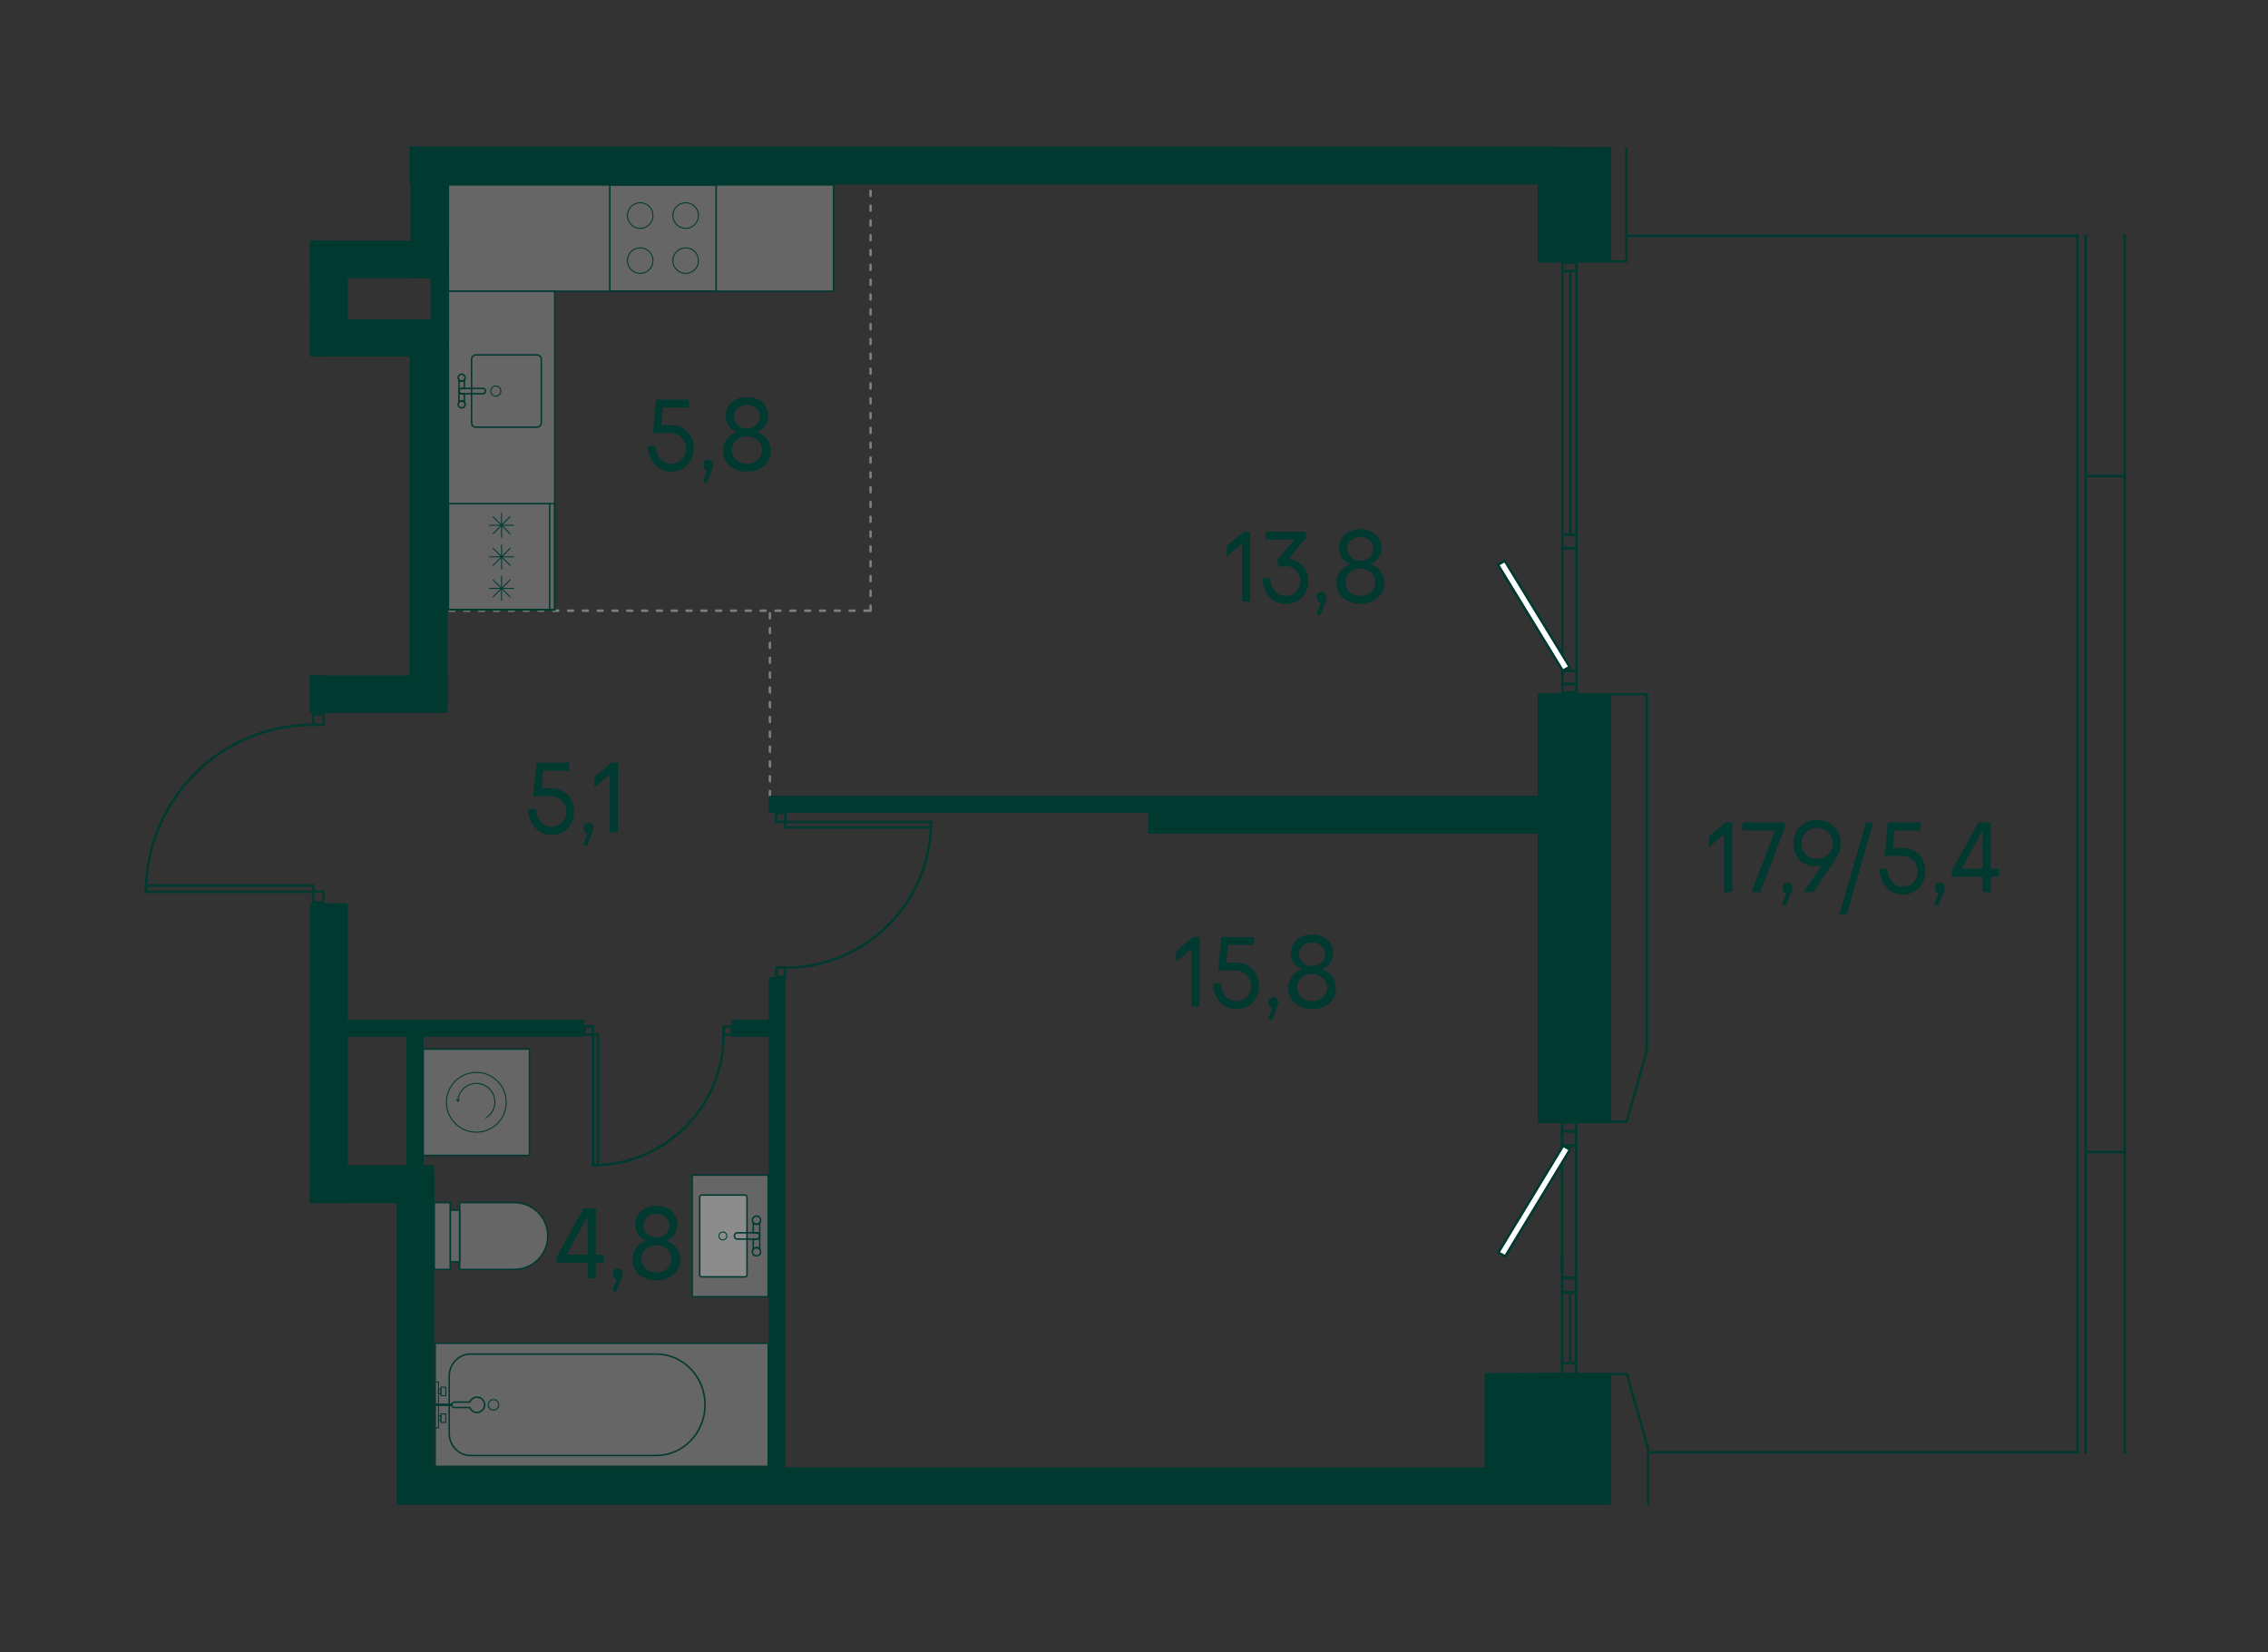 <?xml version="1.0" encoding="UTF-8"?>
<svg id="_Слой_1" data-name="Слой 1" xmlns="http://www.w3.org/2000/svg" xmlns:xlink="http://www.w3.org/1999/xlink" viewBox="0 0 229.606 167.244">
  <rect x="0" y="0" width="229.606" height="167.244" fill="#333333" stroke="none"/>
  <defs>
    <clipPath id="clippath">
      <rect width="229.606" height="167.244" fill="none"/>
    </clipPath>
    <clipPath id="clippath-1">
      <polygon points="41.556 14.896 41.556 24.349 31.181 24.349 31.181 36.085 41.556 36.085 41.556 68.372 31.181 68.372 31.181 72 14.173 72 14.173 121.748 40.139 121.748 40.139 152.348 166.961 152.348 166.961 147.175 215.575 147.175 215.575 23.726 164.806 23.726 164.806 14.896 41.556 14.896" fill="none"/>
    </clipPath>
    <clipPath id="clippath-5">
      <polygon points="41.556 14.896 41.556 24.349 31.181 24.349 31.181 36.085 41.556 36.085 41.556 68.372 31.181 68.372 31.181 72 14.173 72 14.173 121.748 40.139 121.748 40.139 152.348 166.961 152.348 166.961 147.175 215.575 147.175 215.575 23.726 164.806 23.726 164.806 14.896 41.556 14.896" fill="none"/>
    </clipPath>
    <clipPath id="clippath-6">
      <rect x="42.843" y="106.212" width="10.763" height="10.762" fill="none"/>
    </clipPath>
    <clipPath id="clippath-7">
      <polygon points="41.556 14.896 41.556 24.349 31.181 24.349 31.181 36.085 41.556 36.085 41.556 68.372 31.181 68.372 31.181 72 14.173 72 14.173 121.748 40.139 121.748 40.139 152.348 166.961 152.348 166.961 147.175 215.575 147.175 215.575 23.726 164.806 23.726 164.806 14.896 41.556 14.896" fill="none"/>
    </clipPath>
    <clipPath id="clippath-16">
      <polygon points="41.556 14.896 41.556 24.349 31.181 24.349 31.181 36.085 41.556 36.085 41.556 68.372 31.181 68.372 31.181 72 14.173 72 14.173 121.748 40.139 121.748 40.139 152.348 166.961 152.348 166.961 147.175 215.575 147.175 215.575 23.726 164.806 23.726 164.806 14.896 41.556 14.896" fill="none"/>
    </clipPath>
    <clipPath id="clippath-17">
      <rect x="44.055" y="135.985" width="33.717" height="12.467" fill="none"/>
    </clipPath>
    <clipPath id="clippath-18">
      <rect x="44.055" y="135.985" width="33.717" height="12.467" fill="none"/>
    </clipPath>
    <clipPath id="clippath-19">
      <polygon points="41.556 14.896 41.556 24.349 31.181 24.349 31.181 36.085 41.556 36.085 41.556 68.372 31.181 68.372 31.181 72 14.173 72 14.173 121.748 40.139 121.748 40.139 152.348 166.961 152.348 166.961 147.175 215.575 147.175 215.575 23.726 164.806 23.726 164.806 14.896 41.556 14.896" fill="none"/>
    </clipPath>
    <clipPath id="clippath-20">
      <rect x="52.397" y="152.338" width="32.221" height="13.02" fill="none"/>
    </clipPath>
    <clipPath id="clippath-21">
      <rect x="52.397" y="152.338" width="32.221" height="13.02" fill="none"/>
    </clipPath>
    <clipPath id="clippath-22">
      <polygon points="41.556 14.896 41.556 24.349 31.181 24.349 31.181 36.085 41.556 36.085 41.556 68.372 31.181 68.372 31.181 72 14.173 72 14.173 121.748 40.139 121.748 40.139 152.348 166.961 152.348 166.961 147.175 215.575 147.175 215.575 23.726 164.806 23.726 164.806 14.896 41.556 14.896" fill="none"/>
    </clipPath>
    <clipPath id="clippath-27">
      <polygon points="41.556 14.896 41.556 24.349 31.181 24.349 31.181 36.085 41.556 36.085 41.556 68.372 31.181 68.372 31.181 72 14.173 72 14.173 121.748 40.139 121.748 40.139 152.348 166.961 152.348 166.961 147.175 215.575 147.175 215.575 23.726 164.806 23.726 164.806 14.896 41.556 14.896" fill="none"/>
    </clipPath>
    <clipPath id="clippath-28">
      <rect x="46.533" y="121.749" width="8.921" height="6.762" fill="none"/>
    </clipPath>
    <clipPath id="clippath-29">
      <rect x="46.533" y="121.749" width="8.921" height="6.762" fill="none"/>
    </clipPath>
    <clipPath id="clippath-30">
      <rect x="45.587" y="122.516" width=".945" height="5.227" fill="none"/>
    </clipPath>
    <clipPath id="clippath-31">
      <rect x="45.587" y="122.516" width=".945" height="5.227" fill="none"/>
    </clipPath>
    <clipPath id="clippath-32">
      <rect x="43.964" y="121.749" width="1.616" height="6.762" fill="none"/>
    </clipPath>
    <clipPath id="clippath-33">
      <rect x="43.964" y="121.749" width="1.616" height="6.762" fill="none"/>
    </clipPath>
    <clipPath id="clippath-37">
      <polygon points="41.556 14.896 41.556 24.349 31.181 24.349 31.181 36.085 41.556 36.085 41.556 68.372 31.181 68.372 31.181 72 14.173 72 14.173 121.748 40.139 121.748 40.139 152.348 166.961 152.348 166.961 147.175 215.575 147.175 215.575 23.726 164.806 23.726 164.806 14.896 41.556 14.896" fill="none"/>
    </clipPath>
    <clipPath id="clippath-38">
      <rect x="70.074" y="118.968" width="7.69" height="12.315" fill="none"/>
    </clipPath>
    <clipPath id="clippath-39">
      <rect x="70.074" y="118.968" width="7.69" height="12.315" fill="none"/>
    </clipPath>
    <clipPath id="clippath-40">
      <polygon points="41.556 14.896 41.556 24.349 31.181 24.349 31.181 36.085 41.556 36.085 41.556 68.372 31.181 68.372 31.181 72 14.173 72 14.173 121.748 40.139 121.748 40.139 152.348 166.961 152.348 166.961 147.175 215.575 147.175 215.575 23.726 164.806 23.726 164.806 14.896 41.556 14.896" fill="none"/>
    </clipPath>
    <clipPath id="clippath-41">
      <rect x="70.836" y="120.983" width="4.787" height="8.285" fill="none"/>
    </clipPath>
    <clipPath id="clippath-42">
      <rect x="70.836" y="120.983" width="4.787" height="8.285" fill="none"/>
    </clipPath>
    <clipPath id="clippath-58">
      <polygon points="41.556 14.896 41.556 24.349 31.181 24.349 31.181 36.085 41.556 36.085 41.556 68.372 31.181 68.372 31.181 72 14.173 72 14.173 121.748 40.139 121.748 40.139 152.348 166.961 152.348 166.961 147.175 215.575 147.175 215.575 23.726 164.806 23.726 164.806 14.896 41.556 14.896" fill="none"/>
    </clipPath>
    <clipPath id="clippath-59">
      <rect x="45.393" y="18.722" width="38.99" height="10.763" fill="none"/>
    </clipPath>
    <clipPath id="clippath-60">
      <polygon points="41.556 14.896 41.556 24.349 31.181 24.349 31.181 36.085 41.556 36.085 41.556 68.372 31.181 68.372 31.181 72 14.173 72 14.173 121.748 40.139 121.748 40.139 152.348 166.961 152.348 166.961 147.175 215.575 147.175 215.575 23.726 164.806 23.726 164.806 14.896 41.556 14.896" fill="none"/>
    </clipPath>
    <clipPath id="clippath-61">
      <rect x="45.394" y="29.482" width="10.763" height="32.225" fill="none"/>
    </clipPath>
    <clipPath id="clippath-62">
      <polygon points="41.556 14.896 41.556 24.349 31.181 24.349 31.181 36.085 41.556 36.085 41.556 68.372 31.181 68.372 31.181 72 14.173 72 14.173 121.748 40.139 121.748 40.139 152.348 166.961 152.348 166.961 147.175 215.575 147.175 215.575 23.726 164.806 23.726 164.806 14.896 41.556 14.896" fill="none"/>
    </clipPath>
    <clipPath id="clippath-63">
      <polygon points="41.556 14.896 41.556 24.349 31.181 24.349 31.181 36.085 41.556 36.085 41.556 68.372 31.181 68.372 31.181 72 14.173 72 14.173 121.748 40.139 121.748 40.139 152.348 166.961 152.348 166.961 147.175 215.575 147.175 215.575 23.726 164.806 23.726 164.806 14.896 41.556 14.896" fill="none"/>
    </clipPath>
    <clipPath id="clippath-64">
      <rect x="51.225" y="3.996" width="39.967" height="10.763" fill="none"/>
    </clipPath>
    <clipPath id="clippath-65">
      <polygon points="41.556 14.896 41.556 24.349 31.181 24.349 31.181 36.085 41.556 36.085 41.556 68.372 31.181 68.372 31.181 72 14.173 72 14.173 121.748 40.139 121.748 40.139 152.348 166.961 152.348 166.961 147.175 215.575 147.175 215.575 23.726 164.806 23.726 164.806 14.896 41.556 14.896" fill="none"/>
    </clipPath>
    <clipPath id="clippath-66">
      <polygon points="41.556 14.896 41.556 24.349 31.181 24.349 31.181 36.085 41.556 36.085 41.556 68.372 31.181 68.372 31.181 72 14.173 72 14.173 121.748 40.139 121.748 40.139 152.348 166.961 152.348 166.961 147.175 215.575 147.175 215.575 23.726 164.806 23.726 164.806 14.896 41.556 14.896" fill="none"/>
    </clipPath>
    <clipPath id="clippath-67">
      <polygon points="41.556 14.896 41.556 24.349 31.181 24.349 31.181 36.085 41.556 36.085 41.556 68.372 31.181 68.372 31.181 72 14.173 72 14.173 121.748 40.139 121.748 40.139 152.348 166.961 152.348 166.961 147.175 215.575 147.175 215.575 23.726 164.806 23.726 164.806 14.896 41.556 14.896" fill="none"/>
    </clipPath>
    <clipPath id="clippath-68">
      <polygon points="41.556 14.896 41.556 24.349 31.181 24.349 31.181 36.085 41.556 36.085 41.556 68.372 31.181 68.372 31.181 72 14.173 72 14.173 121.748 40.139 121.748 40.139 152.348 166.961 152.348 166.961 147.175 215.575 147.175 215.575 23.726 164.806 23.726 164.806 14.896 41.556 14.896" fill="none"/>
    </clipPath>
    <clipPath id="clippath-69">
      <polygon points="41.556 14.896 41.556 24.349 31.181 24.349 31.181 36.085 41.556 36.085 41.556 68.372 31.181 68.372 31.181 72 14.173 72 14.173 121.748 40.139 121.748 40.139 152.348 166.961 152.348 166.961 147.175 215.575 147.175 215.575 23.726 164.806 23.726 164.806 14.896 41.556 14.896" fill="none"/>
    </clipPath>
    <clipPath id="clippath-70">
      <polygon points="41.556 14.896 41.556 24.349 31.181 24.349 31.181 36.085 41.556 36.085 41.556 68.372 31.181 68.372 31.181 72 14.173 72 14.173 121.748 40.139 121.748 40.139 152.348 166.961 152.348 166.961 147.175 215.575 147.175 215.575 23.726 164.806 23.726 164.806 14.896 41.556 14.896" fill="none"/>
    </clipPath>
    <clipPath id="clippath-71">
      <polygon points="41.556 14.896 41.556 24.349 31.181 24.349 31.181 36.085 41.556 36.085 41.556 68.372 31.181 68.372 31.181 72 14.173 72 14.173 121.748 40.139 121.748 40.139 152.348 166.961 152.348 166.961 147.175 215.575 147.175 215.575 23.726 164.806 23.726 164.806 14.896 41.556 14.896" fill="none"/>
    </clipPath>
    <clipPath id="clippath-72">
      <polygon points="41.556 14.896 41.556 24.349 31.181 24.349 31.181 36.085 41.556 36.085 41.556 68.372 31.181 68.372 31.181 72 14.173 72 14.173 121.748 40.139 121.748 40.139 152.348 166.961 152.348 166.961 147.175 215.575 147.175 215.575 23.726 164.806 23.726 164.806 14.896 41.556 14.896" fill="none"/>
    </clipPath>
    <clipPath id="clippath-73">
      <polygon points="41.556 14.896 41.556 24.349 31.181 24.349 31.181 36.085 41.556 36.085 41.556 68.372 31.181 68.372 31.181 72 14.173 72 14.173 121.748 40.139 121.748 40.139 152.348 166.961 152.348 166.961 147.175 215.575 147.175 215.575 23.726 164.806 23.726 164.806 14.896 41.556 14.896" fill="none"/>
    </clipPath>
    <clipPath id="clippath-74">
      <polygon points="41.556 14.896 41.556 24.349 31.181 24.349 31.181 36.085 41.556 36.085 41.556 68.372 31.181 68.372 31.181 72 14.173 72 14.173 121.748 40.139 121.748 40.139 152.348 166.961 152.348 166.961 147.175 215.575 147.175 215.575 23.726 164.806 23.726 164.806 14.896 41.556 14.896" fill="none"/>
    </clipPath>
    <clipPath id="clippath-75">
      <polygon points="41.556 14.896 41.556 24.349 31.181 24.349 31.181 36.085 41.556 36.085 41.556 68.372 31.181 68.372 31.181 72 14.173 72 14.173 121.748 40.139 121.748 40.139 152.348 166.961 152.348 166.961 147.175 215.575 147.175 215.575 23.726 164.806 23.726 164.806 14.896 41.556 14.896" fill="none"/>
    </clipPath>
    <clipPath id="clippath-76">
      <polygon points="41.556 14.896 41.556 24.349 31.181 24.349 31.181 36.085 41.556 36.085 41.556 68.372 31.181 68.372 31.181 72 14.173 72 14.173 121.748 40.139 121.748 40.139 152.348 166.961 152.348 166.961 147.175 215.575 147.175 215.575 23.726 164.806 23.726 164.806 14.896 41.556 14.896" fill="none"/>
    </clipPath>
    <clipPath id="clippath-77">
      <polygon points="41.556 14.896 41.556 24.349 31.181 24.349 31.181 36.085 41.556 36.085 41.556 68.372 31.181 68.372 31.181 72 14.173 72 14.173 121.748 40.139 121.748 40.139 152.348 166.961 152.348 166.961 147.175 215.575 147.175 215.575 23.726 164.806 23.726 164.806 14.896 41.556 14.896" fill="none"/>
    </clipPath>
    <clipPath id="clippath-78">
      <polygon points="41.556 14.896 41.556 24.349 31.181 24.349 31.181 36.085 41.556 36.085 41.556 68.372 31.181 68.372 31.181 72 14.173 72 14.173 121.748 40.139 121.748 40.139 152.348 166.961 152.348 166.961 147.175 215.575 147.175 215.575 23.726 164.806 23.726 164.806 14.896 41.556 14.896" fill="none"/>
    </clipPath>
    <clipPath id="clippath-79">
      <polygon points="41.556 14.896 41.556 24.349 31.181 24.349 31.181 36.085 41.556 36.085 41.556 68.372 31.181 68.372 31.181 72 14.173 72 14.173 121.748 40.139 121.748 40.139 152.348 166.961 152.348 166.961 147.175 215.575 147.175 215.575 23.726 164.806 23.726 164.806 14.896 41.556 14.896" fill="none"/>
    </clipPath>
    <clipPath id="clippath-80">
      <polygon points="41.556 14.896 41.556 24.349 31.181 24.349 31.181 36.085 41.556 36.085 41.556 68.372 31.181 68.372 31.181 72 14.173 72 14.173 121.748 40.139 121.748 40.139 152.348 166.961 152.348 166.961 147.175 215.575 147.175 215.575 23.726 164.806 23.726 164.806 14.896 41.556 14.896" fill="none"/>
    </clipPath>
    <clipPath id="clippath-81">
      <polygon points="41.556 14.896 41.556 24.349 31.181 24.349 31.181 36.085 41.556 36.085 41.556 68.372 31.181 68.372 31.181 72 14.173 72 14.173 121.748 40.139 121.748 40.139 152.348 166.961 152.348 166.961 147.175 215.575 147.175 215.575 23.726 164.806 23.726 164.806 14.896 41.556 14.896" fill="none"/>
    </clipPath>
    <clipPath id="clippath-82">
      <polygon points="41.556 14.896 41.556 24.349 31.181 24.349 31.181 36.085 41.556 36.085 41.556 68.372 31.181 68.372 31.181 72 14.173 72 14.173 121.748 40.139 121.748 40.139 152.348 166.961 152.348 166.961 147.175 215.575 147.175 215.575 23.726 164.806 23.726 164.806 14.896 41.556 14.896" fill="none"/>
    </clipPath>
    <clipPath id="clippath-83">
      <polygon points="41.556 14.896 41.556 24.349 31.181 24.349 31.181 36.085 41.556 36.085 41.556 68.372 31.181 68.372 31.181 72 14.173 72 14.173 121.748 40.139 121.748 40.139 152.348 166.961 152.348 166.961 147.175 215.575 147.175 215.575 23.726 164.806 23.726 164.806 14.896 41.556 14.896" fill="none"/>
    </clipPath>
    <clipPath id="clippath-84">
      <polygon points="41.556 14.896 41.556 24.349 31.181 24.349 31.181 36.085 41.556 36.085 41.556 68.372 31.181 68.372 31.181 72 14.173 72 14.173 121.748 40.139 121.748 40.139 152.348 166.961 152.348 166.961 147.175 215.575 147.175 215.575 23.726 164.806 23.726 164.806 14.896 41.556 14.896" fill="none"/>
    </clipPath>
    <clipPath id="clippath-85">
      <polygon points="41.556 14.896 41.556 24.349 31.181 24.349 31.181 36.085 41.556 36.085 41.556 68.372 31.181 68.372 31.181 72 14.173 72 14.173 121.748 40.139 121.748 40.139 152.348 166.961 152.348 166.961 147.175 215.575 147.175 215.575 23.726 164.806 23.726 164.806 14.896 41.556 14.896" fill="none"/>
    </clipPath>
    <clipPath id="clippath-86">
      <polygon points="41.556 14.896 41.556 24.349 31.181 24.349 31.181 36.085 41.556 36.085 41.556 68.372 31.181 68.372 31.181 72 14.173 72 14.173 121.748 40.139 121.748 40.139 152.348 166.961 152.348 166.961 147.175 215.575 147.175 215.575 23.726 164.806 23.726 164.806 14.896 41.556 14.896" fill="none"/>
    </clipPath>
    <clipPath id="clippath-87">
      <polygon points="41.556 14.896 41.556 24.349 31.181 24.349 31.181 36.085 41.556 36.085 41.556 68.372 31.181 68.372 31.181 72 14.173 72 14.173 121.748 40.139 121.748 40.139 152.348 166.961 152.348 166.961 147.175 215.575 147.175 215.575 23.726 164.806 23.726 164.806 14.896 41.556 14.896" fill="none"/>
    </clipPath>
    <clipPath id="clippath-88">
      <polygon points="41.556 14.896 41.556 24.349 31.181 24.349 31.181 36.085 41.556 36.085 41.556 68.372 31.181 68.372 31.181 72 14.173 72 14.173 121.748 40.139 121.748 40.139 152.348 166.961 152.348 166.961 147.175 215.575 147.175 215.575 23.726 164.806 23.726 164.806 14.896 41.556 14.896" fill="none"/>
    </clipPath>
    <clipPath id="clippath-89">
      <polygon points="41.556 14.896 41.556 24.349 31.181 24.349 31.181 36.085 41.556 36.085 41.556 68.372 31.181 68.372 31.181 72 14.173 72 14.173 121.748 40.139 121.748 40.139 152.348 166.961 152.348 166.961 147.175 215.575 147.175 215.575 23.726 164.806 23.726 164.806 14.896 41.556 14.896" fill="none"/>
    </clipPath>
    <clipPath id="clippath-90">
      <polygon points="41.556 14.896 41.556 24.349 31.181 24.349 31.181 36.085 41.556 36.085 41.556 68.372 31.181 68.372 31.181 72 14.173 72 14.173 121.748 40.139 121.748 40.139 152.348 166.961 152.348 166.961 147.175 215.575 147.175 215.575 23.726 164.806 23.726 164.806 14.896 41.556 14.896" fill="none"/>
    </clipPath>
    <clipPath id="clippath-91">
      <polygon points="41.556 14.896 41.556 24.349 31.181 24.349 31.181 36.085 41.556 36.085 41.556 68.372 31.181 68.372 31.181 72 14.173 72 14.173 121.748 40.139 121.748 40.139 152.348 166.961 152.348 166.961 147.175 215.575 147.175 215.575 23.726 164.806 23.726 164.806 14.896 41.556 14.896" fill="none"/>
    </clipPath>
  </defs>
  <g clip-path="url(#clippath)">
    <line x1="77.946" y1="80.591" x2="77.946" y2="61.825" fill="none" stroke="#7e8080" stroke-dasharray=".5 1" stroke-linecap="round" stroke-linejoin="round" stroke-width=".25"/>
    <line x1="88.132" y1="61.825" x2="88.132" y2="17.995" fill="none" stroke="#7e8080" stroke-dasharray=".5 1" stroke-linecap="round" stroke-linejoin="round" stroke-width=".25"/>
    <line x1="44.011" y1="61.825" x2="88.131" y2="61.825" fill="none" stroke="#7e8080" stroke-dasharray=".5 1" stroke-linecap="round" stroke-linejoin="round" stroke-width=".25"/>
    <g clip-path="url(#clippath-1)">
      <line x1="91.273" y1="15.474" x2="91.273" y2="-52.441" fill="none" stroke="#7e8080" stroke-dasharray=".5 1" stroke-linecap="round" stroke-linejoin="round" stroke-width=".25"/>
    </g>
    <g clip-path="url(#clippath-5)">
      <g opacity=".25">
        <g clip-path="url(#clippath-6)">
          <rect x="42.844" y="106.212" width="10.763" height="10.762" fill="#fff"/>
        </g>
      </g>
    </g>
    <path d="M42.918,106.287h10.613v10.613h-10.613v-10.613ZM42.768,117.049h10.913v-10.913h-10.913v10.913Z" fill="#003930"/>
    <g clip-path="url(#clippath-7)">
      <path d="M45.198,111.593c0,1.672,1.354,3.027,3.026,3.027s3.028-1.355,3.028-3.027-1.356-3.027-3.028-3.027-3.026,1.355-3.026,3.027Z" fill="none" stroke="#003930" stroke-miterlimit="10" stroke-width=".1"/>
      <path d="M49.166,113.19c.561-.325.938-.932.938-1.627,0-1.038-.84-1.879-1.877-1.879-.999,0-1.816.78-1.875,1.764" fill="none" stroke="#003930" stroke-miterlimit="10" stroke-width=".1"/>
    </g>
    <polygon points="46.196 111.377 46.349 111.563 46.533 111.411 46.549 111.268 46.363 111.42 46.21 111.234 46.196 111.377" fill="#003930"/>
    <g clip-path="url(#clippath-16)">
      <g opacity=".25">
        <g clip-path="url(#clippath-17)">
          <g clip-path="url(#clippath-18)">
            <rect x="44.055" y="135.985" width="33.717" height="12.467" fill="#fff"/>
          </g>
        </g>
      </g>
    </g>
    <path d="M44.131,136.059h33.566v12.317h-33.566v-12.317ZM43.98,148.527h33.867v-12.618h-33.867v12.618Z" fill="#003930"/>
    <g clip-path="url(#clippath-19)">
      <path d="M66.443,137.158c2.679,0,4.858,2.27,4.858,5.059s-2.179,5.06-4.858,5.06h-18.812c-1.146,0-2.078-.972-2.078-2.167v-5.785c0-1.195.932-2.167,2.078-2.167h18.812ZM66.443,137.008h-18.812c-1.23,0-2.228,1.038-2.228,2.317v5.785c0,1.28.998,2.317,2.228,2.317h18.812c2.766,0,5.009-2.332,5.009-5.21s-2.243-5.209-5.009-5.209" fill="#003930"/>
      <ellipse cx="49.962" cy="142.22" rx=".536" ry=".532" fill="none" stroke="#003930" stroke-miterlimit="10" stroke-width=".1"/>
      <path d="M48.286,141.448c.431,0,.779.346.779.773s-.348.773-.779.773c-.333,0-.612-.208-.725-.498h-1.554c-.155,0-.279-.123-.279-.275s.124-.275.279-.275h1.554c.113-.29.392-.498.725-.498Z" fill="none" stroke="#003930" stroke-linecap="round" stroke-linejoin="round" stroke-width=".15"/>
      <line x1="45.728" y1="142.221" x2="44.03" y2="142.221" fill="none" stroke="#003930" stroke-miterlimit="10" stroke-width=".25"/>
      <rect x="44.03" y="139.899" width=".364" height="4.644" fill="none" stroke="#003930" stroke-linecap="round" stroke-miterlimit="10" stroke-width=".1"/>
      <rect x="44.64" y="143.142" width=".494" height=".863" fill="none" stroke="#003930" stroke-linecap="round" stroke-miterlimit="10" stroke-width=".1"/>
      <rect x="44.64" y="140.436" width=".494" height=".863" fill="none" stroke="#003930" stroke-linecap="round" stroke-miterlimit="10" stroke-width=".1"/>
      <rect x="44.394" y="143.342" width=".246" height=".463" fill="none" stroke="#003930" stroke-linecap="round" stroke-miterlimit="10" stroke-width=".1"/>
      <rect x="44.394" y="140.636" width=".246" height=".464" fill="none" stroke="#003930" stroke-linecap="round" stroke-miterlimit="10" stroke-width=".1"/>
      <g opacity=".25">
        <g clip-path="url(#clippath-20)">
          <g clip-path="url(#clippath-21)">
            <rect x="52.397" y="152.338" width="32.221" height="13.021" fill="#fff"/>
          </g>
        </g>
      </g>
    </g>
    <rect x="52.322" y="152.262" width="32.371" height=".086" fill="#003930"/>
    <g clip-path="url(#clippath-22)">
      <path d="M74.785,153.655c2.68,0,4.858,2.27,4.858,5.06s-2.178,5.059-4.858,5.059h-18.812c-1.145,0-2.078-.972-2.078-2.167v-5.785c0-1.194.933-2.167,2.078-2.167h18.812ZM74.785,153.505h-18.812c-1.23,0-2.227,1.038-2.227,2.317v5.785c0,1.28.997,2.317,2.227,2.317h18.812c2.767,0,5.009-2.332,5.009-5.209s-2.242-5.21-5.009-5.21" fill="#003930"/>
      <path d="M58.304,159.249c.297,0,.536-.238.536-.532s-.239-.531-.536-.531-.536.237-.536.531.24.532.536.532Z" fill="none" stroke="#003930" stroke-miterlimit="10" stroke-width=".1"/>
      <path d="M56.628,157.945c.431,0,.78.346.78.773s-.349.773-.78.773c-.332,0-.611-.208-.724-.498h-1.555c-.154,0-.279-.123-.279-.275s.125-.275.279-.275h1.555c.113-.29.392-.498.724-.498Z" fill="none" stroke="#003930" stroke-linecap="round" stroke-linejoin="round" stroke-width=".15"/>
      <line x1="54.07" y1="158.718" x2="52.372" y2="158.718" fill="none" stroke="#003930" stroke-miterlimit="10" stroke-width=".25"/>
      <rect x="52.372" y="156.396" width=".364" height="4.644" fill="none" stroke="#003930" stroke-linecap="round" stroke-miterlimit="10" stroke-width=".1"/>
      <rect x="52.983" y="159.639" width=".493" height=".863" fill="none" stroke="#003930" stroke-linecap="round" stroke-miterlimit="10" stroke-width=".1"/>
      <rect x="52.983" y="156.933" width=".493" height=".863" fill="none" stroke="#003930" stroke-linecap="round" stroke-miterlimit="10" stroke-width=".1"/>
      <rect x="52.736" y="159.839" width=".247" height=".464" fill="none" stroke="#003930" stroke-linecap="round" stroke-miterlimit="10" stroke-width=".1"/>
      <rect x="52.736" y="157.134" width=".247" height=".463" fill="none" stroke="#003930" stroke-linecap="round" stroke-miterlimit="10" stroke-width=".1"/>
    </g>
    <g clip-path="url(#clippath-27)">
      <g opacity=".25">
        <g clip-path="url(#clippath-28)">
          <g clip-path="url(#clippath-29)">
            <path d="M46.533,128.51v-6.761h5.541c1.864,0,3.381,1.516,3.381,3.38s-1.517,3.381-3.381,3.381h-5.541Z" fill="#fff"/>
          </g>
        </g>
      </g>
      <path d="M52.074,121.824c1.822,0,3.306,1.483,3.306,3.306s-1.484,3.306-3.306,3.306h-5.467v-6.612h5.467ZM52.074,121.674h-5.616v6.912h5.616c1.908,0,3.456-1.548,3.456-3.456s-1.548-3.456-3.456-3.456" fill="#003930"/>
      <g opacity=".25">
        <g clip-path="url(#clippath-30)">
          <g clip-path="url(#clippath-31)">
            <rect x="45.587" y="122.516" width=".944" height="5.227" fill="#fff"/>
          </g>
        </g>
      </g>
      <path d="M46.456,127.669h-.794v-5.078h.794v5.078ZM46.607,122.441h-1.095v5.377h1.095v-5.377Z" fill="#003930"/>
      <g opacity=".25">
        <g clip-path="url(#clippath-32)">
          <g clip-path="url(#clippath-33)">
            <rect x="43.964" y="121.749" width="1.616" height="6.761" fill="#fff"/>
          </g>
        </g>
      </g>
      <path d="M45.505,128.436h-1.466v-6.612h1.466v6.612ZM45.656,121.674h-1.767v6.912h1.767v-6.912Z" fill="#003930"/>
    </g>
    <g clip-path="url(#clippath-37)">
      <g opacity=".25">
        <g clip-path="url(#clippath-38)">
          <g clip-path="url(#clippath-39)">
            <rect x="70.074" y="118.968" width="7.69" height="12.314" fill="#fff"/>
          </g>
        </g>
      </g>
    </g>
    <path d="M70.149,119.043h7.541v12.165h-7.541v-12.165ZM69.998,131.357h7.841v-12.465h-7.841v12.465Z" fill="#003930"/>
    <g clip-path="url(#clippath-40)">
      <g opacity=".25">
        <g clip-path="url(#clippath-41)">
          <g clip-path="url(#clippath-42)">
            <path d="M71.045,120.983h4.37c.115,0,.209.094.209.209v7.867c0,.115-.094.209-.209.209h-4.37c-.115,0-.208-.093-.208-.208v-7.869c0-.115.093-.208.208-.208Z" fill="#fff"/>
          </g>
        </g>
      </g>
      <path d="M75.415,121.058c.074,0,.134.06.134.134v7.867c0,.074-.06.134-.134.134h-4.37c-.073,0-.134-.06-.134-.134v-7.867c0-.074.061-.134.134-.134h4.37ZM75.415,120.908h-4.37c-.156,0-.283.127-.283.284v7.867c0,.157.127.284.283.284h4.37c.157,0,.284-.127.284-.284v-7.867c0-.157-.127-.284-.284-.284" fill="#003930"/>
      <path d="M73.182,125.526c-.222,0-.401-.179-.401-.401s.179-.4.401-.4.4.179.4.4-.179.401-.4.401Z" fill="none" stroke="#003930" stroke-linecap="round" stroke-linejoin="round" stroke-width=".1"/>
      <path d="M76.585,123.942c-.137,0-.253-.07-.328-.172v1.035h.336c.178,0,.321.143.321.32v-1.355c-.076.102-.192.172-.329.172Z" fill="none" stroke="#003930" stroke-linecap="round" stroke-linejoin="round" stroke-width=".15"/>
      <path d="M76.585,126.308c.137,0,.253.071.329.172v-1.355c0,.177-.143.321-.321.321h-.336v1.034c.075-.101.191-.172.328-.172Z" fill="none" stroke="#003930" stroke-linecap="round" stroke-linejoin="round" stroke-width=".15"/>
      <path d="M74.639,124.805h1.991c.157,0,.284.127.284.284v.073c0,.157-.127.284-.284.284h-1.992c-.156,0-.283-.127-.283-.283v-.074c0-.157.127-.284.284-.284Z" fill="none" stroke="#003930" stroke-linecap="round" stroke-linejoin="round" stroke-width=".15"/>
      <path d="M76.585,123.942c-.23,0-.417-.187-.417-.417s.187-.416.417-.416.417.186.417.416-.187.417-.417.417Z" fill="none" stroke="#003930" stroke-linecap="round" stroke-linejoin="round" stroke-width=".15"/>
      <circle cx="76.585" cy="126.725" r=".417" fill="none" stroke="#003930" stroke-linecap="round" stroke-linejoin="round" stroke-width=".15"/>
    </g>
    <g clip-path="url(#clippath-58)">
      <g opacity=".25">
        <g clip-path="url(#clippath-59)">
          <rect x="45.393" y="18.722" width="38.99" height="10.763" fill="#fff"/>
        </g>
      </g>
    </g>
    <path d="M45.468,18.796h38.841v10.614h-38.841v-10.614ZM45.318,29.559h39.141v-10.912h-39.141v10.912Z" fill="#003930"/>
    <g clip-path="url(#clippath-60)">
      <g opacity=".25">
        <g clip-path="url(#clippath-61)">
          <rect x="45.394" y="29.481" width="10.763" height="32.225" fill="#fff"/>
        </g>
      </g>
    </g>
    <path d="M45.468,29.557h10.614v32.076h-10.614V29.557ZM45.32,61.783h10.913V29.406h-10.913v32.377Z" fill="#003930"/>
    <path d="M61.808,18.796h10.613v10.614h-10.613v-10.614ZM61.657,29.559h10.914v-10.912h-10.914v10.912Z" fill="#003930"/>
    <g clip-path="url(#clippath-62)">
      <circle cx="69.415" cy="21.821" r="1.297" fill="none" stroke="#003930" stroke-miterlimit="10" stroke-width=".1"/>
      <circle cx="69.415" cy="26.386" r="1.297" fill="none" stroke="#003930" stroke-miterlimit="10" stroke-width=".1"/>
      <circle cx="64.812" cy="26.386" r="1.297" fill="none" stroke="#003930" stroke-miterlimit="10" stroke-width=".1"/>
      <circle cx="64.812" cy="21.821" r="1.297" fill="none" stroke="#003930" stroke-miterlimit="10" stroke-width=".1"/>
    </g>
    <path d="M45.471,51.066h10.613v10.613h-10.613v-10.613ZM45.32,61.829h10.913v-10.913h-10.913v10.913Z" fill="#003930"/>
    <line x1="50.777" y1="58.352" x2="50.777" y2="60.786" fill="none" stroke="#003930" stroke-linecap="round" stroke-miterlimit="10" stroke-width=".1"/>
    <line x1="51.994" y1="59.569" x2="49.56" y2="59.569" fill="none" stroke="#003930" stroke-linecap="round" stroke-miterlimit="10" stroke-width=".1"/>
    <line x1="49.917" y1="58.709" x2="51.638" y2="60.43" fill="none" stroke="#003930" stroke-linecap="round" stroke-miterlimit="10" stroke-width=".1"/>
    <line x1="51.637" y1="58.709" x2="49.916" y2="60.43" fill="none" stroke="#003930" stroke-linecap="round" stroke-miterlimit="10" stroke-width=".1"/>
    <line x1="50.777" y1="55.155" x2="50.777" y2="57.59" fill="none" stroke="#003930" stroke-linecap="round" stroke-miterlimit="10" stroke-width=".1"/>
    <line x1="51.994" y1="56.372" x2="49.56" y2="56.372" fill="none" stroke="#003930" stroke-linecap="round" stroke-miterlimit="10" stroke-width=".1"/>
    <line x1="49.917" y1="55.511" x2="51.638" y2="57.233" fill="none" stroke="#003930" stroke-linecap="round" stroke-miterlimit="10" stroke-width=".1"/>
    <line x1="51.637" y1="55.511" x2="49.916" y2="57.233" fill="none" stroke="#003930" stroke-linecap="round" stroke-miterlimit="10" stroke-width=".1"/>
    <line x1="50.777" y1="51.957" x2="50.777" y2="54.391" fill="none" stroke="#003930" stroke-linecap="round" stroke-miterlimit="10" stroke-width=".1"/>
    <line x1="51.994" y1="53.175" x2="49.56" y2="53.175" fill="none" stroke="#003930" stroke-linecap="round" stroke-miterlimit="10" stroke-width=".1"/>
    <line x1="49.917" y1="52.314" x2="51.638" y2="54.035" fill="none" stroke="#003930" stroke-linecap="round" stroke-miterlimit="10" stroke-width=".1"/>
    <line x1="51.637" y1="52.314" x2="49.916" y2="54.035" fill="none" stroke="#003930" stroke-linecap="round" stroke-miterlimit="10" stroke-width=".1"/>
    <line x1="55.646" y1="61.829" x2="55.646" y2="50.916" fill="none" stroke="#003930" stroke-linejoin="round" stroke-width=".15"/>
    <g clip-path="url(#clippath-63)">
      <g opacity=".25">
        <g clip-path="url(#clippath-64)">
          <rect x="51.225" y="3.996" width="39.967" height="10.763" fill="#fff"/>
        </g>
      </g>
      <path d="M91.118,14.684h-39.817V4.071h39.817v10.613ZM91.267,3.921h-40.117v10.913h40.117V3.921Z" fill="#003930"/>
      <path d="M54.208.904c0,.704-.571,1.274-1.274,1.274s-1.275-.57-1.275-1.274.57-1.274,1.275-1.274,1.274.57,1.274,1.274Z" fill="none" stroke="#003930" stroke-miterlimit="10" stroke-width=".1"/>
      <path d="M49.685.904c0,.704-.57,1.274-1.274,1.274s-1.275-.57-1.275-1.274.571-1.274,1.275-1.274,1.274.57,1.274,1.274Z" fill="none" stroke="#003930" stroke-miterlimit="10" stroke-width=".1"/>
      <path d="M91.122,14.7h-10.613V4.087h10.613v10.613ZM91.273,3.937h-10.913v10.913h10.913V3.937Z" fill="#003930"/>
      <path d="M69.128,5.371c.212,0,.383.173.383.386v6.25c0,.213-.171.386-.383.386h-6.514c-.211,0-.382-.173-.382-.386v-6.25c0-.213.171-.386.382-.386h6.514ZM69.128,5.221h-6.514c-.294,0-.532.24-.532.536v6.25c0,.296.238.536.532.536h6.514c.294,0,.532-.24.532-.536v-6.25c0-.296-.238-.536-.532-.536" fill="#003930"/>
      <path d="M66.885,13.486c0-.118.06-.217.147-.282h-.886v.289c0,.151-.123.275-.276.275h1.162c-.087-.066-.147-.165-.147-.282Z" fill="none" stroke="#003930" stroke-linecap="round" stroke-linejoin="round" stroke-width=".15"/>
      <path d="M64.857,13.486c0,.117-.061.216-.147.282h1.161c-.152,0-.275-.124-.275-.275v-.289h-.886c.086.065.147.164.147.282Z" fill="none" stroke="#003930" stroke-linecap="round" stroke-linejoin="round" stroke-width=".15"/>
      <path d="M65.871,13.768h0c-.151,0-.274-.123-.274-.275v-2.193c0-.152.123-.275.274-.275.152,0,.275.123.275.275v2.193c0,.152-.123.275-.275.275Z" fill="none" stroke="#003930" stroke-linecap="round" stroke-linejoin="round" stroke-width=".15"/>
      <path d="M66.885,13.486c0-.197.159-.357.356-.357.198,0,.358.16.358.357s-.16.357-.358.357-.356-.16-.356-.357Z" fill="none" stroke="#003930" stroke-linecap="round" stroke-linejoin="round" stroke-width=".15"/>
      <path d="M64.142,13.486c0-.197.16-.357.357-.357.198,0,.358.16.358.357s-.16.357-.358.357c-.197,0-.357-.16-.357-.357Z" fill="none" stroke="#003930" stroke-linecap="round" stroke-linejoin="round" stroke-width=".15"/>
      <path d="M65.349,9.981c0-.289.233-.522.521-.522s.523.233.523.522-.234.522-.523.522-.521-.234-.521-.522Z" fill="none" stroke="#003930" stroke-linecap="round" stroke-linejoin="round" stroke-width=".1"/>
    </g>
    <g clip-path="url(#clippath-65)">
      <path d="M54.347,36.008c.21,0,.38.169.38.376v6.412c0,.208-.17.376-.38.376h-6.152c-.21,0-.38-.168-.38-.376v-6.412c0-.207.17-.376.38-.376h6.152ZM54.347,35.858h-6.152c-.292,0-.53.236-.53.526v6.412c0,.291.238.526.53.526h6.152c.292,0,.529-.235.529-.526v-6.412c0-.29-.237-.526-.529-.526" fill="#003930"/>
      <path d="M46.739,40.589c.115,0,.213.06.277.146v-.874h-.284c-.149,0-.27-.121-.27-.27v1.144c.063-.086.161-.146.277-.146Z" fill="none" stroke="#003930" stroke-linecap="round" stroke-linejoin="round" stroke-width=".15"/>
      <path d="M46.739,38.593c-.116,0-.214-.06-.277-.146v1.144c0-.149.121-.27.27-.27h.284v-.874c-.064.086-.162.146-.277.146Z" fill="none" stroke="#003930" stroke-linecap="round" stroke-linejoin="round" stroke-width=".15"/>
      <path d="M46.462,39.591h0c0-.149.121-.271.271-.271h2.158c.149,0,.27.122.27.271s-.121.271-.27.271h-2.158c-.15,0-.271-.122-.271-.271Z" fill="none" stroke="#003930" stroke-linecap="round" stroke-linejoin="round" stroke-width=".15"/>
      <path d="M46.739,40.589c.194,0,.352.157.352.352,0,.194-.158.351-.352.351s-.352-.157-.352-.351c0-.195.158-.352.352-.352Z" fill="none" stroke="#003930" stroke-linecap="round" stroke-linejoin="round" stroke-width=".15"/>
      <path d="M46.739,37.889c.194,0,.352.158.352.352s-.158.352-.352.352-.352-.158-.352-.352.158-.352.352-.352Z" fill="none" stroke="#003930" stroke-linecap="round" stroke-linejoin="round" stroke-width=".15"/>
      <circle cx="50.189" cy="39.591" r=".514" fill="none" stroke="#003930" stroke-linecap="round" stroke-linejoin="round" stroke-width=".1"/>
    </g>
    <polygon points="150.418 139.112 150.418 149.116 150.418 150.762 154.005 150.762 154.005 139.112 150.418 139.112" fill="#003930"/>
    <polygon points="150.418 150.761 154.004 150.761 154.004 139.112 150.418 139.112 150.418 149.116 150.418 150.761" fill="none" stroke="#003930" stroke-miterlimit="10" stroke-width=".25"/>
    <polygon points="154.004 139.112 154.004 149.116 154.004 150.762 157.59 150.762 157.59 139.112 154.004 139.112" fill="#003930"/>
    <polygon points="154.005 150.761 157.59 150.761 157.59 139.112 154.005 139.112 154.005 149.116 154.005 150.761" fill="none" stroke="#003930" stroke-miterlimit="10" stroke-width=".25"/>
    <polygon points="155.798 14.896 155.798 26.464 156.791 26.464 159.384 26.464 159.384 14.896 155.798 14.896" fill="#003930"/>
    <g clip-path="url(#clippath-66)">
      <polygon points="159.384 26.463 159.384 3.016 155.798 3.016 155.798 26.463 156.791 26.463 159.384 26.463" fill="none" stroke="#003930" stroke-miterlimit="10" stroke-width=".25"/>
    </g>
    <polygon points="159.385 14.896 159.385 26.464 160.378 26.464 162.971 26.464 162.971 14.896 159.385 14.896" fill="#003930"/>
    <g clip-path="url(#clippath-67)">
      <polygon points="162.97 26.463 162.97 3.016 159.384 3.016 159.384 26.463 160.377 26.463 162.97 26.463" fill="none" stroke="#003930" stroke-miterlimit="10" stroke-width=".25"/>
    </g>
    <rect x="41.606" y="34.251" width="3.587" height="36.669" fill="#003930"/>
    <rect x="41.606" y="34.251" width="3.586" height="36.669" fill="none" stroke="#003930" stroke-miterlimit="10" stroke-width=".25"/>
    <rect x="40.139" y="148.677" width="117.454" height="3.586" fill="#003930"/>
    <g clip-path="url(#clippath-68)">
      <rect x="31.608" y="148.677" width="125.984" height="3.586" fill="none" stroke="#003930" stroke-miterlimit="10" stroke-width=".25"/>
    </g>
    <polygon points="116.374 80.685 116.374 84.272 125.292 84.272 150.482 84.272 159.364 84.272 159.364 80.685 116.374 80.685" fill="#003930"/>
    <polygon points="150.482 84.271 159.364 84.271 159.364 80.685 116.374 80.685 116.374 84.271 125.292 84.271 150.482 84.271" fill="none" stroke="#003930" stroke-miterlimit="10" stroke-width=".25"/>
    <rect x="155.797" y="139.112" width="3.586" height="13.236" fill="#003930"/>
    <g clip-path="url(#clippath-69)">
      <polygon points="156.79 164.144 159.383 164.144 159.383 139.112 155.798 139.112 155.798 164.144 156.79 164.144" fill="none" stroke="#003930" stroke-miterlimit="10" stroke-width=".25"/>
    </g>
    <rect x="159.384" y="139.112" width="3.587" height="13.236" fill="#003930"/>
    <g clip-path="url(#clippath-70)">
      <polygon points="160.377 164.144 162.97 164.144 162.97 139.112 159.384 139.112 159.384 164.144 160.377 164.144" fill="none" stroke="#003930" stroke-miterlimit="10" stroke-width=".25"/>
    </g>
    <polygon points="155.797 70.292 155.797 113.569 156.791 113.569 159.383 113.569 159.383 70.292 155.797 70.292" fill="#003930"/>
    <polygon points="156.79 113.57 159.383 113.57 159.383 70.293 155.798 70.293 155.798 113.57 156.79 113.57" fill="none" stroke="#003930" stroke-miterlimit="10" stroke-width=".25"/>
    <polygon points="159.384 70.292 159.384 113.569 160.377 113.569 162.971 113.569 162.971 70.292 159.384 70.292" fill="#003930"/>
    <polygon points="160.377 113.57 162.97 113.57 162.97 70.293 159.384 70.293 159.384 113.57 160.377 113.57" fill="none" stroke="#003930" stroke-miterlimit="10" stroke-width=".25"/>
    <polygon points="41.576 14.955 41.576 18.541 157.59 18.541 157.59 16.462 157.59 14.955 41.576 14.955" fill="#003930"/>
    <polygon points="157.591 14.955 41.576 14.955 41.576 18.541 157.591 18.541 157.591 16.463 157.591 14.955" fill="none" stroke="#003930" stroke-linecap="round" stroke-linejoin="round" stroke-width=".25"/>
    <polygon points="41.607 14.896 41.607 28.038 43.685 28.038 45.193 28.038 45.193 14.896 41.607 14.896" fill="#003930"/>
    <g clip-path="url(#clippath-71)">
      <polygon points="45.193 28.038 45.193 -8.239 41.607 -8.239 41.607 28.038 43.685 28.038 45.193 28.038" fill="none" stroke="#003930" stroke-linecap="round" stroke-linejoin="round" stroke-width=".25"/>
    </g>
    <polygon points="31.494 91.57 31.494 121.674 33.572 121.674 35.08 121.674 35.08 91.57 31.494 91.57" fill="#003930"/>
    <polygon points="35.079 121.674 35.079 91.57 31.493 91.57 31.493 121.674 33.571 121.674 35.079 121.674" fill="none" stroke="#003930" stroke-linecap="round" stroke-linejoin="round" stroke-width=".25"/>
    <polygon points="40.235 118.465 40.235 148.527 42.312 148.527 43.82 148.527 43.82 118.465 40.235 118.465" fill="#003930"/>
    <g clip-path="url(#clippath-72)">
      <polygon points="43.82 148.527 43.82 118.465 40.234 118.465 40.234 148.527 42.312 148.527 43.82 148.527" fill="none" stroke="#003930" stroke-linecap="round" stroke-linejoin="round" stroke-width=".25"/>
      <polygon points="45.263 178.007 45.263 152.414 41.677 152.414 41.677 178.007 43.755 178.007 45.263 178.007" fill="#003930"/>
      <polygon points="45.263 178.007 45.263 152.414 41.677 152.414 41.677 178.007 43.755 178.007 45.263 178.007" fill="none" stroke="#003930" stroke-linecap="round" stroke-linejoin="round" stroke-width=".25"/>
    </g>
    <polygon points="31.485 32.457 31.485 34.535 31.485 36.043 45.023 36.043 45.023 32.457 31.485 32.457" fill="#003930"/>
    <g clip-path="url(#clippath-73)">
      <polygon points="31.485 36.044 45.023 36.044 45.023 32.458 31.485 32.458 31.485 34.536 31.485 36.044" fill="none" stroke="#003930" stroke-linecap="round" stroke-linejoin="round" stroke-width=".25"/>
    </g>
    <polygon points="31.485 24.452 31.485 26.53 31.485 28.039 45.193 28.039 45.193 24.452 31.485 24.452" fill="#003930"/>
    <g clip-path="url(#clippath-74)">
      <polygon points="31.485 28.038 45.193 28.038 45.193 24.452 31.485 24.452 31.485 26.53 31.485 28.038" fill="none" stroke="#003930" stroke-linecap="round" stroke-linejoin="round" stroke-width=".25"/>
    </g>
    <polygon points="31.494 25.034 31.494 35.54 33.572 35.54 35.08 35.54 35.08 25.034 31.494 25.034" fill="#003930"/>
    <g clip-path="url(#clippath-75)">
      <polygon points="35.079 35.54 35.079 25.035 31.493 25.035 31.493 35.54 33.571 35.54 35.079 35.54" fill="none" stroke="#003930" stroke-linecap="round" stroke-linejoin="round" stroke-width=".25"/>
    </g>
    <polygon points="31.494 68.457 31.494 72.044 45.193 72.044 45.193 69.965 45.193 68.457 31.494 68.457" fill="#003930"/>
    <g clip-path="url(#clippath-76)">
      <polygon points="45.193 68.457 31.494 68.457 31.494 72.043 45.193 72.043 45.193 69.965 45.193 68.457" fill="none" stroke="#003930" stroke-linecap="round" stroke-linejoin="round" stroke-width=".25"/>
    </g>
    <polygon points="31.606 118.088 31.606 121.674 43.82 121.674 43.82 119.596 43.82 118.088 31.606 118.088" fill="#003930"/>
    <polygon points="43.82 118.088 31.606 118.088 31.606 121.674 43.82 121.674 43.82 119.596 43.82 118.088" fill="none" stroke="#003930" stroke-linecap="round" stroke-linejoin="round" stroke-width=".25"/>
    <rect x="77.945" y="99.028" width="1.435" height="52.72" fill="#003930"/>
    <rect x="77.945" y="99.028" width="1.435" height="52.72" fill="none" stroke="#003930" stroke-miterlimit="10" stroke-width=".25"/>
    <rect x="84.51" y="151.748" width="1.436" height=".6" fill="#003930"/>
    <g clip-path="url(#clippath-77)">
      <rect x="84.51" y="151.748" width="1.435" height="47.875" fill="none" stroke="#003930" stroke-miterlimit="10" stroke-width=".25"/>
      <rect x="49.57" y="3.921" width="1.482" height="10.926" fill="#003930"/>
      <rect x="49.57" y="3.921" width="1.482" height="10.926" fill="none" stroke="#003930" stroke-linecap="round" stroke-linejoin="round" stroke-width=".25"/>
    </g>
    <rect x="43.711" y="24.614" width="1.482" height="10.926" fill="#003930"/>
    <rect x="43.711" y="24.614" width="1.482" height="10.926" fill="none" stroke="#003930" stroke-linecap="round" stroke-linejoin="round" stroke-width=".25"/>
    <rect x="31.485" y="24.349" width="1.481" height=".013" fill="#003930"/>
    <g clip-path="url(#clippath-78)">
      <rect x="31.484" y="20.357" width="1.482" height="4.005" fill="none" stroke="#003930" stroke-linecap="round" stroke-linejoin="round" stroke-width=".25"/>
      <rect x="31.493" y="36.108" width="1.482" height="2.92" fill="#003930"/>
      <rect x="31.493" y="36.108" width="1.482" height="2.92" fill="none" stroke="#003930" stroke-linecap="round" stroke-linejoin="round" stroke-width=".25"/>
    </g>
    <rect x="31.494" y="68.372" width="1.481" height="1.305" fill="#003930"/>
    <g clip-path="url(#clippath-79)">
      <rect x="31.493" y="65.589" width="1.482" height="4.088" fill="none" stroke="#003930" stroke-linecap="round" stroke-linejoin="round" stroke-width=".25"/>
    </g>
    <rect x="49.57" y="14.897" width="1.481" height=".104" fill="#003930"/>
    <g clip-path="url(#clippath-80)">
      <rect x="49.57" y="14.07" width="1.482" height=".931" fill="none" stroke="#003930" stroke-linecap="round" stroke-linejoin="round" stroke-width=".25"/>
    </g>
    <rect x="34.906" y="103.362" width="24.096" height="1.481" fill="#003930"/>
    <rect x="34.905" y="103.362" width="24.096" height="1.482" fill="none" stroke="#003930" stroke-linecap="round" stroke-linejoin="round" stroke-width=".25"/>
    <rect x="41.287" y="103.545" width="1.481" height="14.92" fill="#003930"/>
    <rect x="41.286" y="103.545" width="1.482" height="14.92" fill="none" stroke="#003930" stroke-linecap="round" stroke-linejoin="round" stroke-width=".25"/>
    <g clip-path="url(#clippath-81)">
      <rect x="31.606" y="127.086" width="8.448" height="1.482" fill="#003930"/>
      <rect x="31.606" y="127.086" width="8.448" height="1.482" fill="none" stroke="#003930" stroke-linecap="round" stroke-linejoin="round" stroke-width=".25"/>
    </g>
    <rect x="31.494" y="120.714" width="1.481" height="1.034" fill="#003930"/>
    <g clip-path="url(#clippath-82)">
      <rect x="31.493" y="120.714" width="1.482" height="8.529" fill="none" stroke="#003930" stroke-linecap="round" stroke-linejoin="round" stroke-width=".25"/>
      <rect x="50.84" y="152.415" width="1.482" height="12.602" fill="#003930"/>
      <rect x="50.84" y="152.415" width="1.482" height="12.602" fill="none" stroke="#003930" stroke-linecap="round" stroke-linejoin="round" stroke-width=".25"/>
    </g>
    <rect x="77.945" y="80.685" width="39.013" height="1.482" fill="#003930"/>
    <rect x="77.945" y="80.685" width="39.013" height="1.482" fill="none" stroke="#003930" stroke-linecap="round" stroke-linejoin="round" stroke-width=".25"/>
    <rect x="74.203" y="103.362" width="4.46" height="1.481" fill="#003930"/>
    <rect x="74.203" y="103.362" width="4.46" height="1.482" fill="none" stroke="#003930" stroke-linecap="round" stroke-linejoin="round" stroke-width=".25"/>
    <g clip-path="url(#clippath-83)">
      <line x1="164.65" y1="26.463" x2="164.65" y2="14.548" fill="none" stroke="#003930" stroke-linecap="round" stroke-linejoin="round" stroke-width=".25"/>
    </g>
    <line x1="157.172" y1="113.57" x2="164.64" y2="113.57" fill="none" stroke="#003930" stroke-linecap="round" stroke-linejoin="round" stroke-width=".25"/>
    <line x1="156.625" y1="139.112" x2="164.576" y2="139.112" fill="none" stroke="#003930" stroke-linecap="round" stroke-linejoin="round" stroke-width=".25"/>
    <line x1="166.714" y1="106.336" x2="164.703" y2="113.501" fill="none" stroke="#003930" stroke-linecap="round" stroke-linejoin="round" stroke-width=".25"/>
    <line x1="166.853" y1="146.645" x2="164.693" y2="139.113" fill="none" stroke="#003930" stroke-linecap="round" stroke-linejoin="round" stroke-width=".25"/>
    <g clip-path="url(#clippath-84)">
      <line x1="166.881" y1="147.027" x2="210.237" y2="147.027" fill="none" stroke="#003930" stroke-linecap="round" stroke-linejoin="round" stroke-width=".25"/>
    </g>
    <line x1="162.918" y1="26.463" x2="164.562" y2="26.463" fill="none" stroke="#003930" stroke-linecap="round" stroke-linejoin="round" stroke-width=".25"/>
    <line x1="164.65" y1="23.868" x2="210.246" y2="23.868" fill="none" stroke="#003930" stroke-linecap="round" stroke-linejoin="round" stroke-width=".25"/>
    <g clip-path="url(#clippath-85)">
      <line x1="210.31" y1="14.548" x2="162.533" y2="14.548" fill="none" stroke="#003930" stroke-linecap="round" stroke-linejoin="round" stroke-width=".25"/>
      <line x1="210.31" y1="-267.611" x2="210.31" y2="431.9" fill="none" stroke="#003930" stroke-linecap="round" stroke-linejoin="round" stroke-width=".25"/>
      <line x1="211.14" y1="-272.175" x2="211.14" y2="432.676" fill="none" stroke="#003930" stroke-linecap="round" stroke-linejoin="round" stroke-width=".25"/>
      <line x1="215.097" y1="-272.175" x2="215.097" y2="437.038" fill="none" stroke="#003930" stroke-linecap="round" stroke-linejoin="round" stroke-width=".25"/>
      <line x1="166.853" y1="155.492" x2="166.853" y2="146.699" fill="none" stroke="#003930" stroke-linecap="round" stroke-linejoin="round" stroke-width=".25"/>
    </g>
    <line x1="211.246" y1="48.187" x2="215.097" y2="48.187" fill="none" stroke="#003930" stroke-linecap="round" stroke-linejoin="round" stroke-width=".25"/>
    <line x1="211.236" y1="116.628" x2="215.098" y2="116.628" fill="none" stroke="#003930" stroke-linecap="round" stroke-linejoin="round" stroke-width=".25"/>
    <line x1="166.714" y1="106.336" x2="166.714" y2="70.293" fill="none" stroke="#003930" stroke-linecap="round" stroke-linejoin="round" stroke-width=".25"/>
    <line x1="162.676" y1="70.293" x2="166.715" y2="70.293" fill="none" stroke="#003930" stroke-linecap="round" stroke-linejoin="round" stroke-width=".25"/>
    <line x1="159.579" y1="67.9" x2="158.236" y2="67.9" fill="none" stroke="#003930" stroke-linecap="round" stroke-linejoin="round" stroke-width=".25"/>
    <line x1="158.176" y1="67.9" x2="158.176" y2="69.255" fill="none" stroke="#003930" stroke-linecap="round" stroke-linejoin="round" stroke-width=".25"/>
    <line x1="158.224" y1="69.255" x2="159.539" y2="69.255" fill="none" stroke="#003930" stroke-linecap="round" stroke-linejoin="round" stroke-width=".25"/>
    <line x1="159.431" y1="55.51" x2="158.176" y2="55.51" fill="none" stroke="#003930" stroke-linecap="round" stroke-linejoin="round" stroke-width=".25"/>
    <line x1="158.176" y1="54.155" x2="159.52" y2="54.155" fill="none" stroke="#003930" stroke-linecap="round" stroke-linejoin="round" stroke-width=".25"/>
    <line x1="159.431" y1="55.51" x2="158.176" y2="55.51" fill="none" stroke="#003930" stroke-linecap="round" stroke-linejoin="round" stroke-width=".25"/>
    <line x1="158.176" y1="55.51" x2="158.176" y2="66.333" fill="none" stroke="#003930" stroke-linecap="round" stroke-linejoin="round" stroke-width=".25"/>
    <line x1="158.236" y1="67.9" x2="159.579" y2="67.9" fill="none" stroke="#003930" stroke-linecap="round" stroke-linejoin="round" stroke-width=".25"/>
    <line x1="159.579" y1="67.9" x2="158.236" y2="67.9" fill="none" stroke="#003930" stroke-linecap="round" stroke-linejoin="round" stroke-width=".25"/>
    <line x1="158.176" y1="67.9" x2="158.176" y2="69.255" fill="none" stroke="#003930" stroke-linecap="round" stroke-linejoin="round" stroke-width=".25"/>
    <line x1="158.224" y1="69.255" x2="159.539" y2="69.255" fill="none" stroke="#003930" stroke-linecap="round" stroke-linejoin="round" stroke-width=".25"/>
    <line x1="159.52" y1="54.155" x2="158.176" y2="54.155" fill="none" stroke="#003930" stroke-linecap="round" stroke-linejoin="round" stroke-width=".25"/>
    <line x1="158.176" y1="55.51" x2="159.465" y2="55.51" fill="none" stroke="#003930" stroke-linecap="round" stroke-linejoin="round" stroke-width=".25"/>
    <line x1="159.611" y1="27.437" x2="159.611" y2="26.59" fill="none" stroke="#003930" stroke-linecap="round" stroke-linejoin="round" stroke-width=".25"/>
    <line x1="159.611" y1="26.59" x2="158.176" y2="26.59" fill="none" stroke="#003930" stroke-linecap="round" stroke-linejoin="round" stroke-width=".25"/>
    <line x1="158.176" y1="26.59" x2="158.176" y2="27.437" fill="none" stroke="#003930" stroke-linecap="round" stroke-linejoin="round" stroke-width=".25"/>
    <line x1="158.176" y1="69.238" x2="158.176" y2="70.085" fill="none" stroke="#003930" stroke-linecap="round" stroke-linejoin="round" stroke-width=".25"/>
    <line x1="158.176" y1="70.085" x2="159.611" y2="70.085" fill="none" stroke="#003930" stroke-linecap="round" stroke-linejoin="round" stroke-width=".25"/>
    <line x1="159.611" y1="70.085" x2="159.611" y2="69.238" fill="none" stroke="#003930" stroke-linecap="round" stroke-linejoin="round" stroke-width=".25"/>
    <line x1="159.611" y1="56.908" x2="159.611" y2="56.061" fill="none" stroke="#003930" stroke-linecap="round" stroke-linejoin="round" stroke-width=".25"/>
    <line x1="158.983" y1="54.155" x2="158.983" y2="27.437" fill="none" stroke="#003930" stroke-linecap="round" stroke-linejoin="round" stroke-width=".25"/>
    <line x1="159.611" y1="27.437" x2="159.611" y2="56.061" fill="none" stroke="#003930" stroke-linecap="round" stroke-linejoin="round" stroke-width=".25"/>
    <line x1="158.176" y1="55.51" x2="158.176" y2="27.437" fill="none" stroke="#003930" stroke-linecap="round" stroke-linejoin="round" stroke-width=".25"/>
    <line x1="159.592" y1="27.437" x2="158.177" y2="27.437" fill="none" stroke="#003930" stroke-linecap="round" stroke-linejoin="round" stroke-width=".25"/>
    <line x1="159.611" y1="56.908" x2="159.611" y2="69.255" fill="none" stroke="#003930" stroke-linecap="round" stroke-linejoin="round" stroke-width=".25"/>
    <polygon points="151.65 57.169 158.209 67.901 158.908 67.519 152.349 56.789 151.65 57.169" fill="#fff"/>
    <polygon points="158.908 67.519 152.349 56.789 151.65 57.169 158.209 67.9 158.908 67.519" fill="none" stroke="#003930" stroke-linecap="round" stroke-linejoin="round" stroke-width=".25"/>
    <line x1="159.541" y1="115.995" x2="158.198" y2="115.995" fill="none" stroke="#003930" stroke-linecap="round" stroke-linejoin="round" stroke-width=".25"/>
    <line x1="158.139" y1="115.995" x2="158.139" y2="114.529" fill="none" stroke="#003930" stroke-linecap="round" stroke-linejoin="round" stroke-width=".25"/>
    <line x1="158.186" y1="114.529" x2="159.502" y2="114.529" fill="none" stroke="#003930" stroke-linecap="round" stroke-linejoin="round" stroke-width=".25"/>
    <line x1="159.439" y1="129.389" x2="158.184" y2="129.389" fill="none" stroke="#003930" stroke-linecap="round" stroke-linejoin="round" stroke-width=".25"/>
    <line x1="158.139" y1="127.355" x2="158.139" y2="128.821" fill="none" stroke="#003930" stroke-linecap="round" stroke-linejoin="round" stroke-width=".25"/>
    <line x1="158.184" y1="130.855" x2="159.528" y2="130.855" fill="none" stroke="#003930" stroke-linecap="round" stroke-linejoin="round" stroke-width=".25"/>
    <line x1="159.439" y1="129.389" x2="158.184" y2="129.389" fill="none" stroke="#003930" stroke-linecap="round" stroke-linejoin="round" stroke-width=".25"/>
    <line x1="158.139" y1="127.355" x2="158.139" y2="115.995" fill="none" stroke="#003930" stroke-linecap="round" stroke-linejoin="round" stroke-width=".25"/>
    <line x1="158.199" y1="115.995" x2="159.542" y2="115.995" fill="none" stroke="#003930" stroke-linecap="round" stroke-linejoin="round" stroke-width=".25"/>
    <line x1="159.541" y1="115.995" x2="158.198" y2="115.995" fill="none" stroke="#003930" stroke-linecap="round" stroke-linejoin="round" stroke-width=".25"/>
    <line x1="158.139" y1="115.995" x2="158.139" y2="114.529" fill="none" stroke="#003930" stroke-linecap="round" stroke-linejoin="round" stroke-width=".25"/>
    <line x1="158.186" y1="114.529" x2="159.502" y2="114.529" fill="none" stroke="#003930" stroke-linecap="round" stroke-linejoin="round" stroke-width=".25"/>
    <line x1="159.528" y1="130.855" x2="158.184" y2="130.855" fill="none" stroke="#003930" stroke-linecap="round" stroke-linejoin="round" stroke-width=".25"/>
    <line x1="158.139" y1="128.821" x2="158.139" y2="127.355" fill="none" stroke="#003930" stroke-linecap="round" stroke-linejoin="round" stroke-width=".25"/>
    <line x1="158.184" y1="129.389" x2="159.473" y2="129.389" fill="none" stroke="#003930" stroke-linecap="round" stroke-linejoin="round" stroke-width=".25"/>
    <line x1="159.573" y1="138.009" x2="159.573" y2="138.925" fill="none" stroke="#003930" stroke-linecap="round" stroke-linejoin="round" stroke-width=".25"/>
    <line x1="158.139" y1="138.925" x2="158.139" y2="138.009" fill="none" stroke="#003930" stroke-linecap="round" stroke-linejoin="round" stroke-width=".25"/>
    <line x1="158.139" y1="114.547" x2="158.139" y2="113.631" fill="none" stroke="#003930" stroke-linecap="round" stroke-linejoin="round" stroke-width=".25"/>
    <line x1="159.573" y1="113.631" x2="159.573" y2="114.547" fill="none" stroke="#003930" stroke-linecap="round" stroke-linejoin="round" stroke-width=".25"/>
    <line x1="159.573" y1="127.886" x2="159.573" y2="128.802" fill="none" stroke="#003930" stroke-linecap="round" stroke-linejoin="round" stroke-width=".25"/>
    <line x1="158.945" y1="130.855" x2="158.945" y2="137.92" fill="none" stroke="#003930" stroke-linecap="round" stroke-linejoin="round" stroke-width=".25"/>
    <line x1="159.573" y1="138.009" x2="159.573" y2="128.802" fill="none" stroke="#003930" stroke-linecap="round" stroke-linejoin="round" stroke-width=".25"/>
    <line x1="158.139" y1="128.802" x2="158.139" y2="138.057" fill="none" stroke="#003930" stroke-linecap="round" stroke-linejoin="round" stroke-width=".25"/>
    <line x1="159.554" y1="138.009" x2="158.138" y2="138.009" fill="none" stroke="#003930" stroke-linecap="round" stroke-linejoin="round" stroke-width=".25"/>
    <line x1="159.573" y1="127.886" x2="159.573" y2="114.529" fill="none" stroke="#003930" stroke-linecap="round" stroke-linejoin="round" stroke-width=".25"/>
    <line x1="158.139" y1="113.631" x2="159.574" y2="113.631" fill="none" stroke="#003930" stroke-linecap="round" stroke-linejoin="round" stroke-width=".25"/>
    <polygon points="151.688 126.807 152.386 127.191 158.946 116.379 158.246 115.994 151.688 126.807" fill="#fff"/>
    <polygon points="158.945 116.378 152.386 127.191 151.688 126.807 158.246 115.994 158.945 116.378" fill="none" stroke="#003930" stroke-linecap="round" stroke-linejoin="round" stroke-width=".25"/>
    <g clip-path="url(#clippath-86)">
      <path d="M19.726,181.349c0-9.361-7.589-16.951-16.95-16.951" fill="none" stroke="#003930" stroke-linecap="round" stroke-linejoin="round" stroke-width=".25"/>
    </g>
    <line x1="60.535" y1="104.74" x2="60.039" y2="104.74" fill="none" stroke="#003930" stroke-linecap="round" stroke-linejoin="round" stroke-width=".25"/>
    <line x1="60.039" y1="104.74" x2="60.039" y2="117.963" fill="none" stroke="#003930" stroke-linecap="round" stroke-linejoin="round" stroke-width=".25"/>
    <line x1="60.039" y1="117.962" x2="60.535" y2="117.962" fill="none" stroke="#003930" stroke-linecap="round" stroke-linejoin="round" stroke-width=".25"/>
    <line x1="60.535" y1="117.962" x2="60.535" y2="104.739" fill="none" stroke="#003930" stroke-linecap="round" stroke-linejoin="round" stroke-width=".25"/>
    <line x1="73.261" y1="104.244" x2="73.261" y2="104.74" fill="none" stroke="#003930" stroke-linecap="round" stroke-linejoin="round" stroke-width=".25"/>
    <g clip-path="url(#clippath-87)">
      <path d="M60.039,117.962c7.303,0,13.223-5.92,13.223-13.223" fill="none" stroke="#003930" stroke-linecap="round" stroke-linejoin="round" stroke-width=".25"/>
    </g>
    <rect x="59.212" y="103.914" width=".826" height=".826" fill="none" stroke="#003930" stroke-linecap="round" stroke-linejoin="round" stroke-width=".25"/>
    <rect x="73.261" y="103.914" width=".826" height=".826" fill="none" stroke="#003930" stroke-linecap="round" stroke-linejoin="round" stroke-width=".25"/>
    <line x1="79.505" y1="83.768" x2="79.505" y2="83.215" fill="none" stroke="#003930" stroke-linecap="round" stroke-linejoin="round" stroke-width=".25"/>
    <line x1="79.505" y1="83.214" x2="94.257" y2="83.214" fill="none" stroke="#003930" stroke-linecap="round" stroke-linejoin="round" stroke-width=".25"/>
    <line x1="94.257" y1="83.214" x2="94.257" y2="83.767" fill="none" stroke="#003930" stroke-linecap="round" stroke-linejoin="round" stroke-width=".25"/>
    <line x1="94.257" y1="83.768" x2="79.505" y2="83.768" fill="none" stroke="#003930" stroke-linecap="round" stroke-linejoin="round" stroke-width=".25"/>
    <line x1="78.951" y1="97.966" x2="79.505" y2="97.966" fill="none" stroke="#003930" stroke-linecap="round" stroke-linejoin="round" stroke-width=".25"/>
    <g clip-path="url(#clippath-88)">
      <path d="M94.257,83.214c0,8.147-6.604,14.752-14.752,14.752" fill="none" stroke="#003930" stroke-linecap="round" stroke-linejoin="round" stroke-width=".25"/>
    </g>
    <rect x="78.582" y="82.293" width=".922" height=".922" fill="none" stroke="#003930" stroke-linecap="round" stroke-linejoin="round" stroke-width=".25"/>
    <rect x="78.582" y="97.967" width=".922" height=".922" fill="none" stroke="#003930" stroke-linecap="round" stroke-linejoin="round" stroke-width=".25"/>
    <line x1="31.693" y1="89.646" x2="31.693" y2="90.28" fill="none" stroke="#003930" stroke-linecap="round" stroke-linejoin="round" stroke-width=".25"/>
    <line x1="31.693" y1="90.281" x2="14.782" y2="90.281" fill="none" stroke="#003930" stroke-linecap="round" stroke-linejoin="round" stroke-width=".25"/>
    <line x1="14.782" y1="90.281" x2="14.782" y2="89.647" fill="none" stroke="#003930" stroke-linecap="round" stroke-linejoin="round" stroke-width=".25"/>
    <line x1="14.782" y1="89.646" x2="31.693" y2="89.646" fill="none" stroke="#003930" stroke-linecap="round" stroke-linejoin="round" stroke-width=".25"/>
    <line x1="32.327" y1="73.37" x2="31.693" y2="73.37" fill="none" stroke="#003930" stroke-linecap="round" stroke-linejoin="round" stroke-width=".25"/>
    <g clip-path="url(#clippath-89)">
      <path d="M14.782,90.281c0-9.34,7.571-16.911,16.911-16.911" fill="none" stroke="#003930" stroke-linecap="round" stroke-linejoin="round" stroke-width=".25"/>
    </g>
    <rect x="31.693" y="90.281" width="1.057" height="1.057" fill="none" stroke="#003930" stroke-linecap="round" stroke-linejoin="round" stroke-width=".25"/>
    <rect x="31.693" y="72.313" width="1.057" height="1.057" fill="none" stroke="#003930" stroke-linecap="round" stroke-linejoin="round" stroke-width=".25"/>
    <g clip-path="url(#clippath-90)">
      <path d="M-12.59,65.983c0-8.18,6.632-14.811,14.812-14.811" fill="none" stroke="#003930" stroke-linecap="round" stroke-linejoin="round" stroke-width=".25"/>
      <path d="M-5.85,43.175c0,4.417,3.581,7.997,7.997,7.997" fill="none" stroke="#003930" stroke-linecap="round" stroke-linejoin="round" stroke-width=".25"/>
    </g>
    <g clip-path="url(#clippath-91)">
      <g>
        <path d="M60.318,129.386h-.819v-1.56h-3.132v-.58l2.7-4.91h1.251v4.689h.792v.801h-.792v1.56ZM59.41,123.256l-2.052,3.77h2.133v-3.77h-.081Z" fill="#003930"/>
        <path d="M62.388,130.765l-.378-.1.414-1.16c-.12-.033-.214-.099-.284-.195-.069-.097-.104-.211-.104-.345,0-.16.047-.292.14-.396.093-.103.211-.154.355-.154.15,0,.27.052.36.154.09.104.135.235.135.396,0,.134-.033.273-.099.42l-.54,1.38Z" fill="#003930"/>
        <path d="M65.201,129.355c-.369-.18-.657-.428-.864-.745-.207-.316-.311-.675-.311-1.074,0-.454.123-.852.369-1.195s.561-.565.945-.665v-.1c-.294-.113-.542-.318-.743-.615s-.301-.625-.301-.985c0-.366.091-.695.274-.984.183-.29.438-.516.765-.676.327-.16.697-.239,1.111-.239.408,0,.775.079,1.103.239s.582.386.765.676c.183.289.274.618.274.984,0,.36-.102.688-.306.985s-.453.502-.747.615v.1c.39.1.708.321.954.665s.369.741.369,1.195c0,.399-.104.758-.311,1.074-.207.317-.494.565-.859.745-.366.181-.78.271-1.242.271s-.877-.09-1.247-.271ZM67.226,128.645c.231-.12.413-.285.544-.495.132-.21.198-.444.198-.705s-.066-.494-.198-.704c-.132-.211-.315-.375-.549-.495s-.492-.181-.774-.181c-.288,0-.547.061-.778.181-.231.12-.413.284-.545.495-.132.21-.198.444-.198.704s.066.495.198.705c.132.21.313.375.545.495.231.12.49.181.778.181s.547-.061.778-.181ZM67.388,124.926c.249-.227.374-.514.374-.86s-.125-.631-.374-.854-.562-.335-.94-.335c-.384,0-.701.111-.95.335s-.374.508-.374.854.125.634.374.86.565.34.95.34c.378,0,.691-.113.94-.34Z" fill="#003930"/>
      </g>
      <g>
        <path d="M66.763,47.421c-.354-.223-.636-.533-.846-.93-.21-.396-.324-.845-.342-1.345h.819c0,.34.069.648.207.925.138.277.324.494.558.65.234.157.495.235.783.235.282,0,.537-.065.765-.195s.406-.312.536-.545c.129-.233.193-.493.193-.78,0-.474-.15-.858-.45-1.155-.3-.296-.705-.445-1.215-.445h-1.665l.333-3.38h3.285v.8h-2.619l-.171,1.78h.918c.48,0,.9.102,1.26.305.36.204.637.485.832.845.195.36.293.77.293,1.23,0,.447-.099.848-.297,1.205-.198.356-.471.635-.819.835-.348.2-.738.3-1.17.3-.438,0-.834-.112-1.188-.335Z" fill="#003930"/>
        <path d="M71.55,48.886l-.378-.1.414-1.16c-.12-.034-.214-.099-.284-.195-.069-.096-.104-.211-.104-.345,0-.16.047-.292.14-.395.093-.104.211-.155.355-.155.15,0,.27.052.36.155.09.104.135.235.135.395,0,.133-.033.273-.099.42l-.54,1.38Z" fill="#003930"/>
        <path d="M74.372,47.476c-.369-.18-.657-.429-.864-.745-.207-.317-.311-.675-.311-1.075,0-.453.123-.852.369-1.195s.561-.565.945-.665v-.1c-.294-.113-.542-.318-.743-.615-.201-.297-.301-.625-.301-.985,0-.366.091-.695.274-.985s.438-.515.765-.675c.327-.16.697-.24,1.111-.24.408,0,.775.08,1.103.24.327.16.582.385.765.675.183.29.274.619.274.985,0,.36-.102.688-.306.985-.204.296-.453.501-.747.615v.1c.39.1.708.322.954.665s.369.742.369,1.195c0,.4-.104.758-.311,1.075-.207.316-.494.565-.859.745-.366.18-.78.27-1.242.27s-.877-.09-1.247-.27ZM76.397,46.765c.231-.12.413-.285.544-.495.132-.21.198-.445.198-.705s-.066-.495-.198-.705c-.132-.21-.315-.375-.549-.495-.234-.12-.492-.18-.774-.18-.288,0-.547.06-.778.18-.231.12-.413.285-.545.495-.132.21-.198.445-.198.705s.066.495.198.705c.132.21.313.375.545.495.231.12.49.18.778.18s.547-.06.778-.18ZM76.559,43.046c.249-.227.374-.513.374-.86s-.125-.632-.374-.855c-.249-.224-.562-.335-.94-.335-.384,0-.701.111-.95.335-.249.223-.374.508-.374.855s.125.633.374.86.565.34.95.34c.378,0,.691-.113.94-.34Z" fill="#003930"/>
      </g>
      <g>
        <path d="M12.15,30.286h-.819v-1.56h-3.132v-.58l2.7-4.91h1.251v4.69h.792v.8h-.792v1.56ZM11.242,24.156l-2.052,3.77h2.133v-3.77h-.081Z" fill="#003930"/>
        <path d="M15.251,30.051c-.411-.323-.729-.771-.954-1.345-.225-.573-.337-1.223-.337-1.95s.112-1.377.337-1.95.543-1.02.954-1.34c.411-.32.886-.48,1.426-.48s1.016.16,1.427.48c.411.32.73.767.958,1.34s.342,1.224.342,1.95c0,.733-.114,1.387-.342,1.96s-.548,1.02-.958,1.34c-.411.32-.887.48-1.427.48s-1.016-.162-1.426-.485ZM17.681,29.356c.291-.253.515-.606.671-1.06.156-.453.234-.966.234-1.54s-.078-1.085-.234-1.535c-.156-.45-.38-.802-.671-1.055-.291-.253-.625-.38-1.003-.38s-.711.127-.999.38c-.288.253-.51.605-.666,1.055-.156.45-.234.961-.234,1.535,0,.58.078,1.095.234,1.545.156.45.378.802.666,1.055.288.253.621.38.999.38s.712-.127,1.003-.38Z" fill="#003930"/>
        <path d="M20.502,31.666l-.378-.1.414-1.16c-.12-.034-.214-.099-.284-.195-.069-.096-.104-.211-.104-.345,0-.16.047-.292.14-.395.093-.104.211-.155.355-.155.15,0,.27.052.36.155.09.104.135.235.135.395,0,.133-.033.273-.099.42l-.54,1.38Z" fill="#003930"/>
        <path d="M24.886,23.286c.366.207.652.485.859.835s.311.735.311,1.155c0,.613-.231,1.263-.693,1.95l-2.079,3.05h-.99l1.872-2.76c-.204.107-.432.16-.684.16-.426,0-.807-.1-1.143-.3-.336-.2-.6-.475-.792-.825-.192-.35-.288-.745-.288-1.185,0-.46.104-.872.311-1.235.207-.363.492-.647.855-.85.363-.204.772-.305,1.229-.305s.867.104,1.233.31ZM22.838,23.981c-.237.137-.423.327-.558.57-.135.243-.203.515-.203.815,0,.293.067.559.203.795.135.237.322.42.562.55.24.13.507.195.801.195.306,0,.579-.067.819-.2.24-.133.429-.316.567-.55.138-.233.207-.497.207-.79,0-.3-.069-.572-.207-.815-.138-.244-.327-.434-.567-.57-.24-.136-.513-.205-.819-.205-.3,0-.568.068-.806.205Z" fill="#003930"/>
      </g>
      <g>
        <path d="M121.447,101.916h-.819v-5.79h-.09l-1.467,1.24v-1.07l1.719-1.43h.657v7.05Z" fill="#003930"/>
        <path d="M123.976,101.831c-.354-.224-.636-.533-.846-.93s-.324-.846-.342-1.346h.819c0,.341.068.648.207.926.138.276.323.493.558.649.234.157.495.235.783.235.281,0,.536-.065.765-.195.228-.13.406-.312.535-.545s.194-.493.194-.78c0-.473-.15-.858-.45-1.154-.301-.297-.705-.445-1.215-.445h-1.665l.333-3.38h3.284v.8h-2.618l-.172,1.78h.919c.479,0,.899.102,1.26.305.359.203.638.485.832.845.195.36.293.771.293,1.23,0,.446-.1.849-.297,1.205-.198.356-.472.635-.819.835s-.738.3-1.17.3c-.438,0-.834-.111-1.188-.335Z" fill="#003930"/>
        <path d="M128.764,103.296l-.378-.1.414-1.16c-.12-.033-.215-.099-.284-.195-.068-.097-.104-.211-.104-.345,0-.16.047-.292.14-.396.093-.103.212-.154.355-.154.15,0,.271.052.36.154.09.104.135.235.135.396,0,.134-.033.273-.099.42l-.54,1.38Z" fill="#003930"/>
        <path d="M131.585,101.886c-.369-.18-.657-.428-.864-.745-.207-.316-.311-.675-.311-1.074,0-.454.123-.852.369-1.195s.562-.565.945-.665v-.1c-.294-.113-.542-.318-.742-.615-.201-.297-.302-.625-.302-.985,0-.366.091-.695.274-.984.183-.29.438-.516.765-.676s.698-.239,1.111-.239c.408,0,.776.079,1.103.239.327.16.582.386.766.676.183.289.274.618.274.984,0,.36-.103.688-.306.985-.204.297-.453.502-.747.615v.1c.39.1.708.321.954.665.245.344.368.741.368,1.195,0,.399-.104.758-.311,1.074-.207.317-.493.565-.859.745-.366.181-.779.271-1.242.271s-.877-.09-1.246-.271ZM133.61,101.176c.23-.12.412-.285.544-.495s.198-.444.198-.705-.066-.494-.198-.704c-.132-.211-.314-.375-.549-.495s-.492-.181-.774-.181c-.287,0-.547.061-.778.181-.23.12-.412.284-.544.495-.132.21-.198.444-.198.704s.066.495.198.705.313.375.544.495c.231.12.491.181.778.181s.548-.061.779-.181ZM133.772,97.456c.248-.227.373-.514.373-.86s-.125-.631-.373-.854c-.249-.224-.562-.335-.941-.335-.384,0-.7.111-.949.335s-.373.508-.373.854.124.634.373.86.565.34.949.34c.379,0,.692-.113.941-.34Z" fill="#003930"/>
      </g>
      <g>
        <path d="M54.649,84.181c-.354-.223-.636-.533-.846-.93-.21-.396-.324-.845-.342-1.345h.819c0,.34.069.648.207.925.138.277.324.494.558.65.234.157.495.235.783.235.282,0,.537-.065.765-.195s.406-.312.536-.545c.129-.233.193-.493.193-.78,0-.474-.15-.858-.45-1.155-.3-.296-.705-.445-1.215-.445h-1.665l.333-3.38h3.285v.8h-2.619l-.171,1.78h.918c.48,0,.9.102,1.26.305.36.204.637.485.832.845.195.36.293.77.293,1.23,0,.447-.099.848-.297,1.205-.198.356-.471.635-.819.835-.348.2-.738.3-1.17.3-.438,0-.834-.112-1.188-.335Z" fill="#003930"/>
        <path d="M59.437,85.646l-.378-.1.414-1.161c-.12-.034-.214-.099-.284-.195-.069-.096-.104-.211-.104-.345,0-.16.047-.292.14-.395.093-.104.211-.155.355-.155.15,0,.27.052.36.155.09.104.135.235.135.395,0,.133-.033.273-.099.42l-.54,1.38Z" fill="#003930"/>
        <path d="M62.551,84.266h-.819v-5.79h-.09l-1.467,1.24v-1.07l1.719-1.43h.657v7.05Z" fill="#003930"/>
      </g>
      <g>
        <path d="M126.568,60.886h-.819v-5.79h-.09l-1.467,1.24v-1.07l1.719-1.43h.657v7.05Z" fill="#003930"/>
        <path d="M128.962,60.801c-.354-.223-.636-.533-.846-.93-.21-.396-.324-.845-.342-1.345h.828c0,.34.067.648.202.925.135.277.319.494.554.65.233.157.495.235.782.235.282,0,.537-.065.766-.195.228-.13.406-.308.535-.535s.193-.483.193-.77c0-.293-.065-.557-.197-.79-.133-.233-.314-.417-.545-.55-.231-.133-.49-.2-.778-.2-.103,0-.21.013-.324.04-.114.026-.207.057-.279.09l-.243-.67,1.692-2.02v-.1h-2.826v-.8h4.077v.61l-1.764,2.12c.378.033.72.153,1.025.36.307.207.546.477.721.81.174.333.261.703.261,1.11,0,.434-.099.825-.297,1.175-.198.35-.473.624-.823.82-.352.196-.746.295-1.184.295s-.834-.112-1.188-.335Z" fill="#003930"/>
        <path d="M133.66,62.265l-.378-.1.414-1.16c-.12-.034-.215-.099-.284-.195-.068-.096-.104-.211-.104-.345,0-.16.047-.292.14-.395s.212-.155.355-.155c.15,0,.271.052.36.155s.135.235.135.395c0,.133-.033.273-.099.42l-.54,1.38Z" fill="#003930"/>
        <path d="M136.473,60.856c-.369-.18-.657-.429-.864-.745-.207-.317-.311-.675-.311-1.075,0-.453.123-.852.369-1.195s.562-.565.945-.665v-.1c-.294-.113-.542-.318-.742-.615-.201-.297-.302-.625-.302-.985,0-.366.091-.695.274-.985.183-.29.438-.515.765-.675.327-.16.698-.24,1.111-.24.408,0,.776.08,1.103.24.327.16.582.385.766.675.183.29.274.619.274.985,0,.36-.103.688-.306.985-.204.296-.453.501-.747.615v.1c.39.1.708.322.954.665.245.343.368.742.368,1.195,0,.4-.104.758-.311,1.075-.207.316-.493.565-.859.745-.366.18-.779.27-1.242.27s-.877-.09-1.246-.27ZM138.498,60.145c.23-.12.412-.285.544-.495s.198-.445.198-.705-.066-.495-.198-.705-.314-.375-.549-.495c-.234-.12-.492-.18-.774-.18-.287,0-.547.06-.778.18-.23.12-.412.285-.544.495s-.198.445-.198.705.066.495.198.705.313.375.544.495c.231.12.491.18.778.18s.548-.06.779-.18ZM138.66,56.426c.248-.227.373-.513.373-.86s-.125-.632-.373-.855c-.249-.224-.562-.335-.941-.335-.384,0-.7.111-.949.335-.249.223-.373.508-.373.855s.124.633.373.86.565.34.949.34c.379,0,.692-.113.941-.34Z" fill="#003930"/>
      </g>
      <g>
        <path d="M175.366,90.316h-.819v-5.79h-.09l-1.467,1.24v-1.07l1.719-1.43h.657v7.05Z" fill="#003930"/>
        <path d="M178.21,90.316h-.891l2.385-6.25h-3.312v-.8h4.293v.54l-2.475,6.51Z" fill="#003930"/>
        <path d="M180.802,91.696l-.378-.1.414-1.16c-.12-.033-.215-.099-.284-.195-.068-.097-.104-.211-.104-.345,0-.16.047-.292.14-.396.093-.103.212-.154.355-.154.15,0,.271.052.36.154.09.104.135.235.135.396,0,.134-.033.273-.099.42l-.54,1.38Z" fill="#003930"/>
        <path d="M185.185,83.316c.366.207.652.485.859.835s.311.735.311,1.155c0,.613-.231,1.264-.693,1.95l-2.079,3.05h-.989l1.872-2.76c-.204.106-.433.159-.685.159-.426,0-.807-.1-1.143-.3s-.601-.475-.792-.825c-.192-.35-.288-.745-.288-1.185,0-.46.104-.872.311-1.235s.491-.647.854-.85c.363-.204.772-.305,1.229-.305s.867.104,1.233.31ZM183.137,84.011c-.237.137-.423.327-.558.57-.135.243-.203.515-.203.815,0,.293.068.559.203.795s.322.42.562.55c.239.13.507.195.801.195.306,0,.579-.066.819-.2.239-.133.429-.316.566-.55.139-.233.207-.497.207-.79,0-.3-.068-.572-.207-.815-.138-.244-.327-.434-.566-.57-.24-.136-.514-.205-.819-.205-.3,0-.568.068-.806.205Z" fill="#003930"/>
        <path d="M186.94,92.616h-.738l2.709-9.35h.738l-2.709,9.35Z" fill="#003930"/>
        <path d="M191.448,90.231c-.354-.224-.636-.533-.846-.93s-.324-.846-.342-1.346h.819c0,.341.068.648.207.926.138.276.323.493.558.649.234.157.495.235.783.235.281,0,.536-.065.765-.195.228-.13.406-.312.535-.545s.194-.493.194-.78c0-.473-.15-.858-.45-1.154-.301-.297-.705-.445-1.215-.445h-1.665l.333-3.38h3.284v.8h-2.618l-.172,1.78h.919c.479,0,.899.102,1.26.305.359.203.638.485.832.845.195.36.293.771.293,1.23,0,.446-.1.849-.297,1.205-.198.356-.472.635-.819.835s-.738.3-1.17.3c-.438,0-.834-.111-1.188-.335Z" fill="#003930"/>
        <path d="M196.237,91.696l-.378-.1.414-1.16c-.12-.033-.215-.099-.284-.195-.068-.097-.104-.211-.104-.345,0-.16.047-.292.14-.396.093-.103.212-.154.355-.154.15,0,.271.052.36.154.09.104.135.235.135.396,0,.134-.033.273-.099.42l-.54,1.38Z" fill="#003930"/>
        <path d="M201.538,90.316h-.819v-1.56h-3.132v-.58l2.7-4.91h1.251v4.689h.792v.801h-.792v1.56ZM200.629,84.186l-2.052,3.77h2.133v-3.77h-.081Z" fill="#003930"/>
      </g>
      <g>
        <path d="M70.021,1.111c-.354-.223-.636-.533-.846-.93-.21-.396-.324-.845-.342-1.345h.828c0,.34.067.648.203.925.135.277.319.494.553.65.234.157.495.235.783.235.282,0,.537-.065.765-.195.228-.13.406-.308.535-.535s.194-.483.194-.77c0-.293-.066-.557-.198-.79s-.313-.417-.544-.55c-.231-.133-.491-.2-.778-.2-.102,0-.21.013-.324.04-.114.026-.207.057-.279.09l-.243-.67,1.692-2.02v-.1h-2.826v-.8h4.077v.61l-1.764,2.12c.378.033.72.153,1.026.36s.546.477.72.81c.174.333.261.703.261,1.11,0,.434-.099.825-.297,1.175-.198.35-.473.624-.824.82-.351.196-.746.295-1.184.295s-.834-.112-1.188-.335Z" fill="#003930"/>
        <path d="M74.718,2.576l-.378-.1.414-1.16c-.12-.034-.214-.099-.284-.195-.069-.096-.104-.211-.104-.345,0-.16.047-.292.14-.395.093-.104.211-.155.355-.155.15,0,.27.052.36.155.09.104.135.235.135.395,0,.133-.033.273-.099.42l-.54,1.38Z" fill="#003930"/>
        <path d="M77.833,1.196h-.819v-5.79h-.09l-1.467,1.24v-1.07l1.719-1.43h.657V1.196Z" fill="#003930"/>
      </g>
    </g>
  </g>
</svg>